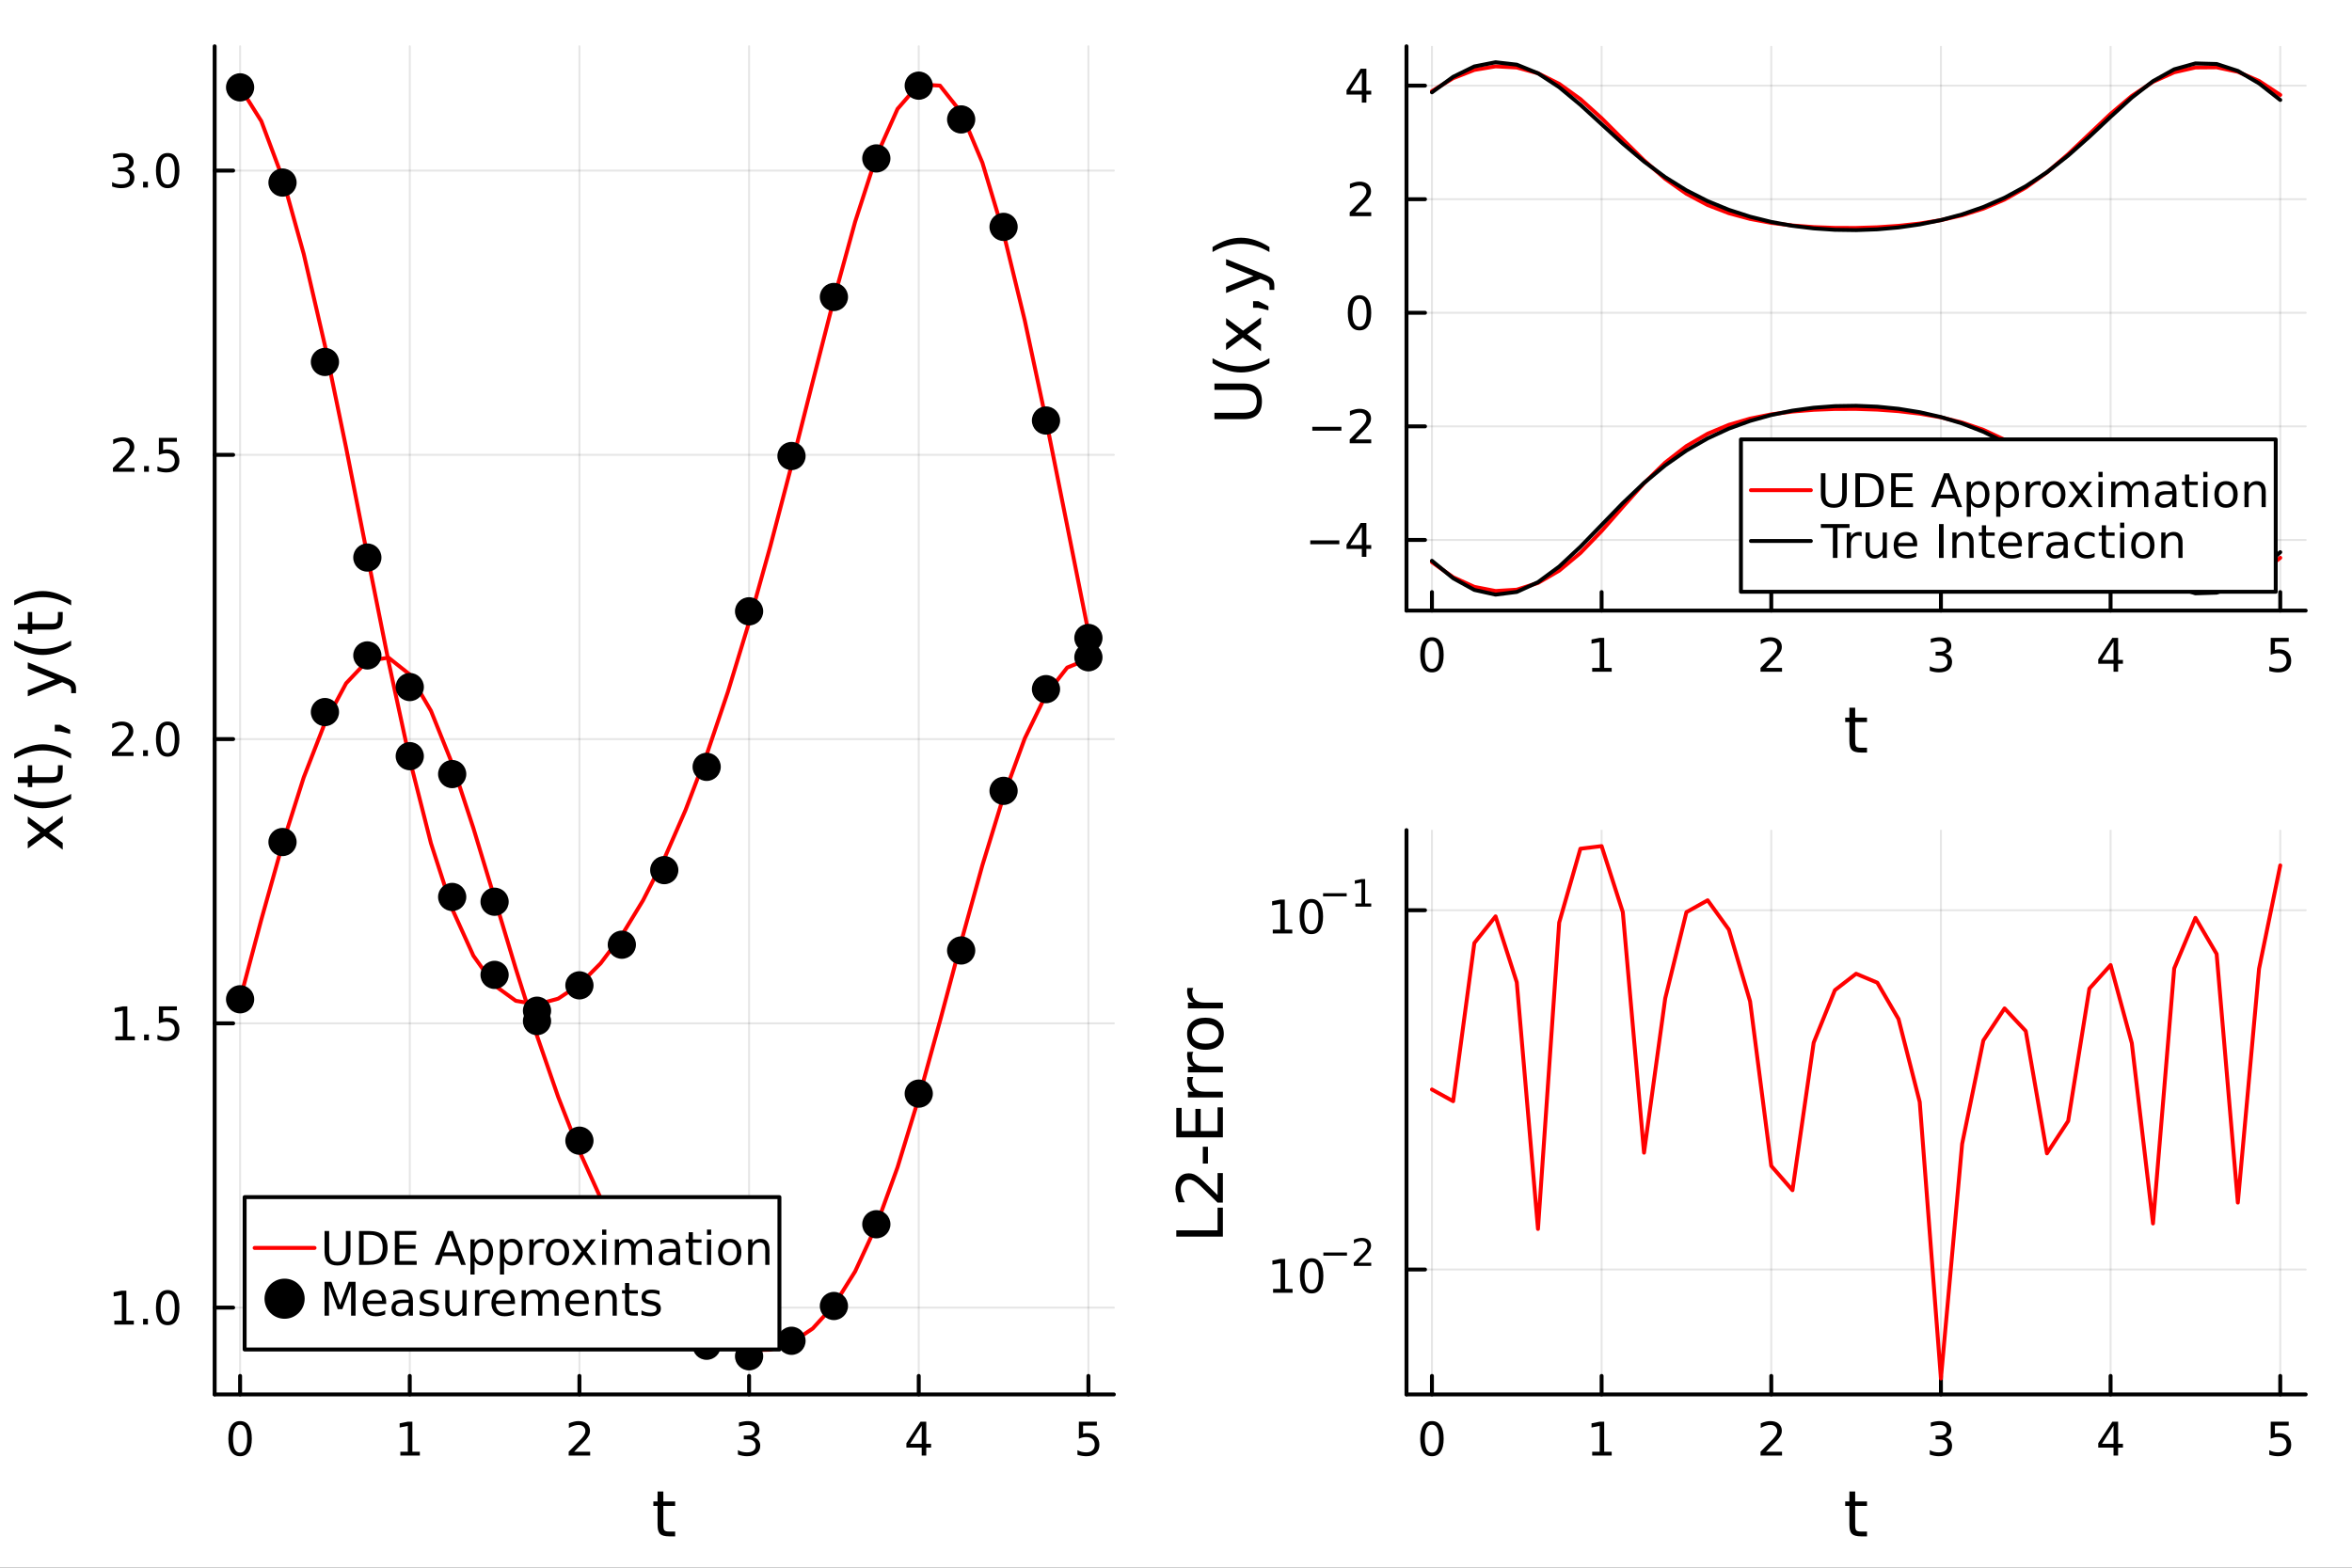<?xml version="1.0" encoding="utf-8"?>
<svg xmlns="http://www.w3.org/2000/svg" xmlns:xlink="http://www.w3.org/1999/xlink" width="600" height="400" viewBox="0 0 2400 1600">
<rect x="0" y="0" width="2400" height="1600" fill="#333333" stroke="none"/>
<defs>
  <clipPath id="clip520">
    <rect x="0" y="0" width="2400" height="1600"/>
  </clipPath>
</defs>
<path clip-path="url(#clip520)" d="M0 1600 L2400 1600 L2400 0 L0 0  Z" fill="#ffffff" fill-rule="evenodd" fill-opacity="1"/>
<defs>
  <clipPath id="clip521">
    <rect x="480" y="0" width="1681" height="1600"/>
  </clipPath>
</defs>
<path clip-path="url(#clip520)" d="M219.033 1423.18 L1136.59 1423.18 L1136.59 47.244 L219.033 47.244  Z" fill="#ffffff" fill-rule="evenodd" fill-opacity="1"/>
<defs>
  <clipPath id="clip522">
    <rect x="219" y="47" width="919" height="1377"/>
  </clipPath>
</defs>
<polyline clip-path="url(#clip522)" style="stroke:#000000; stroke-linecap:round; stroke-linejoin:round; stroke-width:2; stroke-opacity:0.1; fill:none" points="245.001,1423.18 245.001,47.244 "/>
<polyline clip-path="url(#clip522)" style="stroke:#000000; stroke-linecap:round; stroke-linejoin:round; stroke-width:2; stroke-opacity:0.1; fill:none" points="418.125,1423.18 418.125,47.244 "/>
<polyline clip-path="url(#clip522)" style="stroke:#000000; stroke-linecap:round; stroke-linejoin:round; stroke-width:2; stroke-opacity:0.1; fill:none" points="591.248,1423.18 591.248,47.244 "/>
<polyline clip-path="url(#clip522)" style="stroke:#000000; stroke-linecap:round; stroke-linejoin:round; stroke-width:2; stroke-opacity:0.1; fill:none" points="764.371,1423.18 764.371,47.244 "/>
<polyline clip-path="url(#clip522)" style="stroke:#000000; stroke-linecap:round; stroke-linejoin:round; stroke-width:2; stroke-opacity:0.1; fill:none" points="937.495,1423.18 937.495,47.244 "/>
<polyline clip-path="url(#clip522)" style="stroke:#000000; stroke-linecap:round; stroke-linejoin:round; stroke-width:2; stroke-opacity:0.1; fill:none" points="1110.62,1423.18 1110.62,47.244 "/>
<polyline clip-path="url(#clip522)" style="stroke:#000000; stroke-linecap:round; stroke-linejoin:round; stroke-width:2; stroke-opacity:0.1; fill:none" points="219.033,1334.56 1136.59,1334.56 "/>
<polyline clip-path="url(#clip522)" style="stroke:#000000; stroke-linecap:round; stroke-linejoin:round; stroke-width:2; stroke-opacity:0.1; fill:none" points="219.033,1044.44 1136.59,1044.44 "/>
<polyline clip-path="url(#clip522)" style="stroke:#000000; stroke-linecap:round; stroke-linejoin:round; stroke-width:2; stroke-opacity:0.1; fill:none" points="219.033,754.328 1136.59,754.328 "/>
<polyline clip-path="url(#clip522)" style="stroke:#000000; stroke-linecap:round; stroke-linejoin:round; stroke-width:2; stroke-opacity:0.1; fill:none" points="219.033,464.213 1136.59,464.213 "/>
<polyline clip-path="url(#clip522)" style="stroke:#000000; stroke-linecap:round; stroke-linejoin:round; stroke-width:2; stroke-opacity:0.1; fill:none" points="219.033,174.099 1136.59,174.099 "/>
<polyline clip-path="url(#clip520)" style="stroke:#000000; stroke-linecap:round; stroke-linejoin:round; stroke-width:4; stroke-opacity:1; fill:none" points="219.033,1423.18 1136.59,1423.18 "/>
<polyline clip-path="url(#clip520)" style="stroke:#000000; stroke-linecap:round; stroke-linejoin:round; stroke-width:4; stroke-opacity:1; fill:none" points="245.001,1423.18 245.001,1404.28 "/>
<polyline clip-path="url(#clip520)" style="stroke:#000000; stroke-linecap:round; stroke-linejoin:round; stroke-width:4; stroke-opacity:1; fill:none" points="418.125,1423.18 418.125,1404.28 "/>
<polyline clip-path="url(#clip520)" style="stroke:#000000; stroke-linecap:round; stroke-linejoin:round; stroke-width:4; stroke-opacity:1; fill:none" points="591.248,1423.18 591.248,1404.28 "/>
<polyline clip-path="url(#clip520)" style="stroke:#000000; stroke-linecap:round; stroke-linejoin:round; stroke-width:4; stroke-opacity:1; fill:none" points="764.371,1423.18 764.371,1404.28 "/>
<polyline clip-path="url(#clip520)" style="stroke:#000000; stroke-linecap:round; stroke-linejoin:round; stroke-width:4; stroke-opacity:1; fill:none" points="937.495,1423.18 937.495,1404.28 "/>
<polyline clip-path="url(#clip520)" style="stroke:#000000; stroke-linecap:round; stroke-linejoin:round; stroke-width:4; stroke-opacity:1; fill:none" points="1110.62,1423.18 1110.62,1404.28 "/>
<path clip-path="url(#clip520)" d="M245.001 1454.1 Q241.39 1454.1 239.562 1457.66 Q237.756 1461.2 237.756 1468.33 Q237.756 1475.44 239.562 1479.01 Q241.39 1482.55 245.001 1482.55 Q248.636 1482.55 250.441 1479.01 Q252.27 1475.44 252.27 1468.33 Q252.27 1461.2 250.441 1457.66 Q248.636 1454.1 245.001 1454.1 M245.001 1450.39 Q250.812 1450.39 253.867 1455 Q256.946 1459.58 256.946 1468.33 Q256.946 1477.06 253.867 1481.67 Q250.812 1486.25 245.001 1486.25 Q239.191 1486.25 236.113 1481.67 Q233.057 1477.06 233.057 1468.33 Q233.057 1459.58 236.113 1455 Q239.191 1450.39 245.001 1450.39 Z" fill="#000000" fill-rule="nonzero" fill-opacity="1" /><path clip-path="url(#clip520)" d="M408.507 1481.64 L416.146 1481.64 L416.146 1455.28 L407.835 1456.95 L407.835 1452.69 L416.099 1451.02 L420.775 1451.02 L420.775 1481.64 L428.414 1481.64 L428.414 1485.58 L408.507 1485.58 L408.507 1481.64 Z" fill="#000000" fill-rule="nonzero" fill-opacity="1" /><path clip-path="url(#clip520)" d="M585.901 1481.64 L602.22 1481.64 L602.22 1485.58 L580.276 1485.58 L580.276 1481.64 Q582.938 1478.89 587.521 1474.26 Q592.128 1469.61 593.308 1468.27 Q595.554 1465.74 596.433 1464.01 Q597.336 1462.25 597.336 1460.56 Q597.336 1457.8 595.391 1456.07 Q593.47 1454.33 590.368 1454.33 Q588.169 1454.33 585.716 1455.09 Q583.285 1455.86 580.507 1457.41 L580.507 1452.69 Q583.331 1451.55 585.785 1450.97 Q588.239 1450.39 590.276 1450.39 Q595.646 1450.39 598.841 1453.08 Q602.035 1455.77 602.035 1460.26 Q602.035 1462.39 601.225 1464.31 Q600.438 1466.2 598.331 1468.8 Q597.753 1469.47 594.651 1472.69 Q591.549 1475.88 585.901 1481.64 Z" fill="#000000" fill-rule="nonzero" fill-opacity="1" /><path clip-path="url(#clip520)" d="M768.619 1466.95 Q771.975 1467.66 773.85 1469.93 Q775.749 1472.2 775.749 1475.53 Q775.749 1480.65 772.23 1483.45 Q768.712 1486.25 762.23 1486.25 Q760.054 1486.25 757.739 1485.81 Q755.448 1485.39 752.994 1484.54 L752.994 1480.02 Q754.938 1481.16 757.253 1481.74 Q759.568 1482.32 762.091 1482.32 Q766.489 1482.32 768.781 1480.58 Q771.096 1478.84 771.096 1475.53 Q771.096 1472.48 768.943 1470.77 Q766.813 1469.03 762.994 1469.03 L758.966 1469.03 L758.966 1465.19 L763.179 1465.19 Q766.628 1465.19 768.457 1463.82 Q770.286 1462.43 770.286 1459.84 Q770.286 1457.18 768.387 1455.77 Q766.512 1454.33 762.994 1454.33 Q761.073 1454.33 758.874 1454.75 Q756.675 1455.16 754.036 1456.04 L754.036 1451.88 Q756.698 1451.14 759.012 1450.77 Q761.35 1450.39 763.411 1450.39 Q768.735 1450.39 771.836 1452.83 Q774.938 1455.23 774.938 1459.35 Q774.938 1462.22 773.295 1464.21 Q771.651 1466.18 768.619 1466.95 Z" fill="#000000" fill-rule="nonzero" fill-opacity="1" /><path clip-path="url(#clip520)" d="M940.504 1455.09 L928.698 1473.54 L940.504 1473.54 L940.504 1455.09 M939.277 1451.02 L945.157 1451.02 L945.157 1473.54 L950.087 1473.54 L950.087 1477.43 L945.157 1477.43 L945.157 1485.58 L940.504 1485.58 L940.504 1477.43 L924.902 1477.43 L924.902 1472.92 L939.277 1451.02 Z" fill="#000000" fill-rule="nonzero" fill-opacity="1" /><path clip-path="url(#clip520)" d="M1100.9 1451.02 L1119.25 1451.02 L1119.25 1454.96 L1105.18 1454.96 L1105.18 1463.43 Q1106.2 1463.08 1107.22 1462.92 Q1108.23 1462.73 1109.25 1462.73 Q1115.04 1462.73 1118.42 1465.9 Q1121.8 1469.08 1121.8 1474.49 Q1121.8 1480.07 1118.33 1483.17 Q1114.85 1486.25 1108.53 1486.25 Q1106.36 1486.25 1104.09 1485.88 Q1101.84 1485.51 1099.44 1484.77 L1099.44 1480.07 Q1101.52 1481.2 1103.74 1481.76 Q1105.97 1482.32 1108.44 1482.32 Q1112.45 1482.32 1114.78 1480.21 Q1117.12 1478.1 1117.12 1474.49 Q1117.12 1470.88 1114.78 1468.77 Q1112.45 1466.67 1108.44 1466.67 Q1106.57 1466.67 1104.69 1467.08 Q1102.84 1467.5 1100.9 1468.38 L1100.9 1451.02 Z" fill="#000000" fill-rule="nonzero" fill-opacity="1" /><path clip-path="url(#clip520)" d="M676.871 1522.27 L676.871 1532.4 L688.934 1532.4 L688.934 1536.95 L676.871 1536.95 L676.871 1556.3 Q676.871 1560.66 678.048 1561.9 Q679.258 1563.14 682.918 1563.14 L688.934 1563.14 L688.934 1568.04 L682.918 1568.04 Q676.139 1568.04 673.561 1565.53 Q670.982 1562.98 670.982 1556.3 L670.982 1536.95 L666.686 1536.95 L666.686 1532.4 L670.982 1532.4 L670.982 1522.27 L676.871 1522.27 Z" fill="#000000" fill-rule="nonzero" fill-opacity="1" /><polyline clip-path="url(#clip520)" style="stroke:#000000; stroke-linecap:round; stroke-linejoin:round; stroke-width:4; stroke-opacity:1; fill:none" points="219.033,1423.18 219.033,47.244 "/>
<polyline clip-path="url(#clip520)" style="stroke:#000000; stroke-linecap:round; stroke-linejoin:round; stroke-width:4; stroke-opacity:1; fill:none" points="219.033,1334.56 237.931,1334.56 "/>
<polyline clip-path="url(#clip520)" style="stroke:#000000; stroke-linecap:round; stroke-linejoin:round; stroke-width:4; stroke-opacity:1; fill:none" points="219.033,1044.44 237.931,1044.44 "/>
<polyline clip-path="url(#clip520)" style="stroke:#000000; stroke-linecap:round; stroke-linejoin:round; stroke-width:4; stroke-opacity:1; fill:none" points="219.033,754.328 237.931,754.328 "/>
<polyline clip-path="url(#clip520)" style="stroke:#000000; stroke-linecap:round; stroke-linejoin:round; stroke-width:4; stroke-opacity:1; fill:none" points="219.033,464.213 237.931,464.213 "/>
<polyline clip-path="url(#clip520)" style="stroke:#000000; stroke-linecap:round; stroke-linejoin:round; stroke-width:4; stroke-opacity:1; fill:none" points="219.033,174.099 237.931,174.099 "/>
<path clip-path="url(#clip520)" d="M116.668 1347.9 L124.306 1347.9 L124.306 1321.54 L115.996 1323.2 L115.996 1318.94 L124.26 1317.28 L128.936 1317.28 L128.936 1347.9 L136.575 1347.9 L136.575 1351.84 L116.668 1351.84 L116.668 1347.9 Z" fill="#000000" fill-rule="nonzero" fill-opacity="1" /><path clip-path="url(#clip520)" d="M146.019 1345.96 L150.903 1345.96 L150.903 1351.84 L146.019 1351.84 L146.019 1345.96 Z" fill="#000000" fill-rule="nonzero" fill-opacity="1" /><path clip-path="url(#clip520)" d="M171.089 1320.35 Q167.477 1320.35 165.649 1323.92 Q163.843 1327.46 163.843 1334.59 Q163.843 1341.7 165.649 1345.26 Q167.477 1348.8 171.089 1348.8 Q174.723 1348.8 176.528 1345.26 Q178.357 1341.7 178.357 1334.59 Q178.357 1327.46 176.528 1323.92 Q174.723 1320.35 171.089 1320.35 M171.089 1316.65 Q176.899 1316.65 179.954 1321.26 Q183.033 1325.84 183.033 1334.59 Q183.033 1343.32 179.954 1347.92 Q176.899 1352.51 171.089 1352.51 Q165.278 1352.51 162.2 1347.92 Q159.144 1343.32 159.144 1334.59 Q159.144 1325.84 162.2 1321.26 Q165.278 1316.65 171.089 1316.65 Z" fill="#000000" fill-rule="nonzero" fill-opacity="1" /><path clip-path="url(#clip520)" d="M117.663 1057.79 L125.302 1057.79 L125.302 1031.42 L116.992 1033.09 L116.992 1028.83 L125.255 1027.16 L129.931 1027.16 L129.931 1057.79 L137.57 1057.79 L137.57 1061.72 L117.663 1061.72 L117.663 1057.79 Z" fill="#000000" fill-rule="nonzero" fill-opacity="1" /><path clip-path="url(#clip520)" d="M147.015 1055.84 L151.899 1055.84 L151.899 1061.72 L147.015 1061.72 L147.015 1055.84 Z" fill="#000000" fill-rule="nonzero" fill-opacity="1" /><path clip-path="url(#clip520)" d="M162.13 1027.16 L180.487 1027.16 L180.487 1031.1 L166.413 1031.1 L166.413 1039.57 Q167.431 1039.22 168.45 1039.06 Q169.468 1038.87 170.487 1038.87 Q176.274 1038.87 179.653 1042.05 Q183.033 1045.22 183.033 1050.63 Q183.033 1056.21 179.561 1059.31 Q176.089 1062.39 169.769 1062.39 Q167.593 1062.39 165.325 1062.02 Q163.079 1061.65 160.672 1060.91 L160.672 1056.21 Q162.755 1057.35 164.977 1057.9 Q167.2 1058.46 169.677 1058.46 Q173.681 1058.46 176.019 1056.35 Q178.357 1054.24 178.357 1050.63 Q178.357 1047.02 176.019 1044.92 Q173.681 1042.81 169.677 1042.81 Q167.802 1042.81 165.927 1043.23 Q164.075 1043.64 162.13 1044.52 L162.13 1027.16 Z" fill="#000000" fill-rule="nonzero" fill-opacity="1" /><path clip-path="url(#clip520)" d="M119.885 767.672 L136.204 767.672 L136.204 771.608 L114.26 771.608 L114.26 767.672 Q116.922 764.918 121.505 760.288 Q126.112 755.635 127.292 754.293 Q129.538 751.77 130.417 750.034 Q131.32 748.274 131.32 746.585 Q131.32 743.83 129.376 742.094 Q127.455 740.358 124.353 740.358 Q122.154 740.358 119.7 741.122 Q117.269 741.885 114.492 743.436 L114.492 738.714 Q117.316 737.58 119.769 737.001 Q122.223 736.423 124.26 736.423 Q129.63 736.423 132.825 739.108 Q136.019 741.793 136.019 746.284 Q136.019 748.413 135.209 750.335 Q134.422 752.233 132.316 754.825 Q131.737 755.497 128.635 758.714 Q125.533 761.909 119.885 767.672 Z" fill="#000000" fill-rule="nonzero" fill-opacity="1" /><path clip-path="url(#clip520)" d="M146.019 765.728 L150.903 765.728 L150.903 771.608 L146.019 771.608 L146.019 765.728 Z" fill="#000000" fill-rule="nonzero" fill-opacity="1" /><path clip-path="url(#clip520)" d="M171.089 740.126 Q167.477 740.126 165.649 743.691 Q163.843 747.233 163.843 754.362 Q163.843 761.469 165.649 765.034 Q167.477 768.575 171.089 768.575 Q174.723 768.575 176.528 765.034 Q178.357 761.469 178.357 754.362 Q178.357 747.233 176.528 743.691 Q174.723 740.126 171.089 740.126 M171.089 736.423 Q176.899 736.423 179.954 741.029 Q183.033 745.612 183.033 754.362 Q183.033 763.089 179.954 767.696 Q176.899 772.279 171.089 772.279 Q165.278 772.279 162.2 767.696 Q159.144 763.089 159.144 754.362 Q159.144 745.612 162.2 741.029 Q165.278 736.423 171.089 736.423 Z" fill="#000000" fill-rule="nonzero" fill-opacity="1" /><path clip-path="url(#clip520)" d="M120.88 477.558 L137.2 477.558 L137.2 481.493 L115.256 481.493 L115.256 477.558 Q117.918 474.804 122.501 470.174 Q127.107 465.521 128.288 464.179 Q130.533 461.655 131.413 459.919 Q132.316 458.16 132.316 456.47 Q132.316 453.716 130.371 451.98 Q128.45 450.243 125.348 450.243 Q123.149 450.243 120.695 451.007 Q118.265 451.771 115.487 453.322 L115.487 448.6 Q118.311 447.466 120.765 446.887 Q123.218 446.308 125.255 446.308 Q130.626 446.308 133.82 448.993 Q137.015 451.679 137.015 456.169 Q137.015 458.299 136.204 460.22 Q135.417 462.118 133.311 464.711 Q132.732 465.382 129.63 468.6 Q126.529 471.794 120.88 477.558 Z" fill="#000000" fill-rule="nonzero" fill-opacity="1" /><path clip-path="url(#clip520)" d="M147.015 475.614 L151.899 475.614 L151.899 481.493 L147.015 481.493 L147.015 475.614 Z" fill="#000000" fill-rule="nonzero" fill-opacity="1" /><path clip-path="url(#clip520)" d="M162.13 446.933 L180.487 446.933 L180.487 450.868 L166.413 450.868 L166.413 459.341 Q167.431 458.993 168.45 458.831 Q169.468 458.646 170.487 458.646 Q176.274 458.646 179.653 461.817 Q183.033 464.989 183.033 470.405 Q183.033 475.984 179.561 479.086 Q176.089 482.165 169.769 482.165 Q167.593 482.165 165.325 481.794 Q163.079 481.424 160.672 480.683 L160.672 475.984 Q162.755 477.118 164.977 477.674 Q167.2 478.229 169.677 478.229 Q173.681 478.229 176.019 476.123 Q178.357 474.016 178.357 470.405 Q178.357 466.794 176.019 464.688 Q173.681 462.581 169.677 462.581 Q167.802 462.581 165.927 462.998 Q164.075 463.415 162.13 464.294 L162.13 446.933 Z" fill="#000000" fill-rule="nonzero" fill-opacity="1" /><path clip-path="url(#clip520)" d="M130.024 172.745 Q133.38 173.463 135.255 175.731 Q137.154 178 137.154 181.333 Q137.154 186.449 133.635 189.249 Q130.117 192.05 123.635 192.05 Q121.459 192.05 119.144 191.611 Q116.853 191.194 114.399 190.337 L114.399 185.824 Q116.343 186.958 118.658 187.537 Q120.973 188.115 123.496 188.115 Q127.894 188.115 130.186 186.379 Q132.501 184.643 132.501 181.333 Q132.501 178.277 130.348 176.564 Q128.218 174.828 124.399 174.828 L120.371 174.828 L120.371 170.986 L124.584 170.986 Q128.033 170.986 129.862 169.62 Q131.691 168.231 131.691 165.638 Q131.691 162.976 129.792 161.564 Q127.917 160.129 124.399 160.129 Q122.478 160.129 120.279 160.546 Q118.08 160.963 115.441 161.842 L115.441 157.676 Q118.103 156.935 120.418 156.564 Q122.755 156.194 124.816 156.194 Q130.14 156.194 133.242 158.625 Q136.343 161.032 136.343 165.152 Q136.343 168.023 134.7 170.013 Q133.056 171.981 130.024 172.745 Z" fill="#000000" fill-rule="nonzero" fill-opacity="1" /><path clip-path="url(#clip520)" d="M146.019 185.499 L150.903 185.499 L150.903 191.379 L146.019 191.379 L146.019 185.499 Z" fill="#000000" fill-rule="nonzero" fill-opacity="1" /><path clip-path="url(#clip520)" d="M171.089 159.898 Q167.477 159.898 165.649 163.463 Q163.843 167.004 163.843 174.134 Q163.843 181.24 165.649 184.805 Q167.477 188.347 171.089 188.347 Q174.723 188.347 176.528 184.805 Q178.357 181.24 178.357 174.134 Q178.357 167.004 176.528 163.463 Q174.723 159.898 171.089 159.898 M171.089 156.194 Q176.899 156.194 179.954 160.801 Q183.033 165.384 183.033 174.134 Q183.033 182.861 179.954 187.467 Q176.899 192.05 171.089 192.05 Q165.278 192.05 162.2 187.467 Q159.144 182.861 159.144 174.134 Q159.144 165.384 162.2 160.801 Q165.278 156.194 171.089 156.194 Z" fill="#000000" fill-rule="nonzero" fill-opacity="1" /><path clip-path="url(#clip520)" d="M28.356 833.292 L45.703 846.182 L64.004 832.623 L64.004 839.53 L50 849.906 L64.004 860.282 L64.004 867.189 L45.353 853.344 L28.356 866.011 L28.356 859.105 L41.056 849.651 L28.356 840.198 L28.356 833.292 Z" fill="#000000" fill-rule="nonzero" fill-opacity="1" /><path clip-path="url(#clip520)" d="M14.543 810.28 Q21.863 814.545 29.025 816.613 Q36.186 818.682 43.538 818.682 Q50.891 818.682 58.116 816.613 Q65.309 814.513 72.598 810.28 L72.598 815.372 Q65.118 820.146 57.893 822.534 Q50.668 824.889 43.538 824.889 Q36.441 824.889 29.247 822.534 Q22.054 820.178 14.543 815.372 L14.543 810.28 Z" fill="#000000" fill-rule="nonzero" fill-opacity="1" /><path clip-path="url(#clip520)" d="M18.235 793.124 L28.356 793.124 L28.356 781.061 L32.908 781.061 L32.908 793.124 L52.259 793.124 Q56.62 793.124 57.861 791.946 Q59.103 790.737 59.103 787.077 L59.103 781.061 L64.004 781.061 L64.004 787.077 Q64.004 793.856 61.49 796.434 Q58.943 799.012 52.259 799.012 L32.908 799.012 L32.908 803.309 L28.356 803.309 L28.356 799.012 L18.235 799.012 L18.235 793.124 Z" fill="#000000" fill-rule="nonzero" fill-opacity="1" /><path clip-path="url(#clip520)" d="M14.543 774.281 L14.543 769.189 Q22.054 764.415 29.247 762.059 Q36.441 759.672 43.538 759.672 Q50.668 759.672 57.893 762.059 Q65.118 764.415 72.598 769.189 L72.598 774.281 Q65.309 770.048 58.116 767.979 Q50.891 765.879 43.538 765.879 Q36.186 765.879 29.025 767.979 Q21.863 770.048 14.543 774.281 Z" fill="#000000" fill-rule="nonzero" fill-opacity="1" /><path clip-path="url(#clip520)" d="M55.92 746.432 L55.92 739.716 L61.394 739.716 L71.579 744.936 L71.579 749.041 L61.394 746.432 L55.92 746.432 Z" fill="#000000" fill-rule="nonzero" fill-opacity="1" /><path clip-path="url(#clip520)" d="M67.314 691.655 Q73.68 694.137 75.622 696.493 Q77.563 698.848 77.563 702.795 L77.563 707.473 L72.662 707.473 L72.662 704.036 Q72.662 701.617 71.516 700.28 Q70.37 698.943 66.105 697.32 L63.431 696.27 L28.356 710.688 L28.356 704.482 L56.238 693.342 L28.356 682.202 L28.356 675.995 L67.314 691.655 Z" fill="#000000" fill-rule="nonzero" fill-opacity="1" /><path clip-path="url(#clip520)" d="M14.543 653.842 Q21.863 658.107 29.025 660.176 Q36.186 662.245 43.538 662.245 Q50.891 662.245 58.116 660.176 Q65.309 658.076 72.598 653.842 L72.598 658.935 Q65.118 663.709 57.893 666.096 Q50.668 668.452 43.538 668.452 Q36.441 668.452 29.247 666.096 Q22.054 663.741 14.543 658.935 L14.543 653.842 Z" fill="#000000" fill-rule="nonzero" fill-opacity="1" /><path clip-path="url(#clip520)" d="M18.235 636.687 L28.356 636.687 L28.356 624.624 L32.908 624.624 L32.908 636.687 L52.259 636.687 Q56.62 636.687 57.861 635.509 Q59.103 634.3 59.103 630.639 L59.103 624.624 L64.004 624.624 L64.004 630.639 Q64.004 637.419 61.49 639.997 Q58.943 642.575 52.259 642.575 L32.908 642.575 L32.908 646.872 L28.356 646.872 L28.356 642.575 L18.235 642.575 L18.235 636.687 Z" fill="#000000" fill-rule="nonzero" fill-opacity="1" /><path clip-path="url(#clip520)" d="M14.543 617.844 L14.543 612.752 Q22.054 607.977 29.247 605.622 Q36.441 603.235 43.538 603.235 Q50.668 603.235 57.893 605.622 Q65.118 607.977 72.598 612.752 L72.598 617.844 Q65.309 613.611 58.116 611.542 Q50.891 609.442 43.538 609.442 Q36.186 609.442 29.025 611.542 Q21.863 613.611 14.543 617.844 Z" fill="#000000" fill-rule="nonzero" fill-opacity="1" /><polyline clip-path="url(#clip522)" style="stroke:#ff0000; stroke-linecap:round; stroke-linejoin:round; stroke-width:4; stroke-opacity:1; fill:none" points="245.001,89.158 266.642,123.649 288.282,181.486 309.923,259.173 331.563,352.625 353.203,457.084 374.844,566.858 396.484,675.286 418.125,775.294 439.765,860.686 461.406,927.646 483.046,975.437 504.686,1005.77 526.327,1021.44 547.967,1025.2 569.608,1019.21 591.248,1004.91 612.888,983.181 634.529,954.471 656.169,918.912 677.81,876.447 699.45,826.925 721.09,770.189 742.731,706.192 764.371,635.135 786.012,557.655 807.652,475.075 829.292,389.704 850.933,305.134 872.573,226.382 894.214,159.603 915.854,111.158 937.495,86.186 959.135,87.374 980.775,114.686 1002.42,166.03 1024.06,238.141 1045.7,327.105 1067.34,428.383 1088.98,536.573 1110.62,645.291 "/>
<polyline clip-path="url(#clip522)" style="stroke:#ff0000; stroke-linecap:round; stroke-linejoin:round; stroke-width:4; stroke-opacity:1; fill:none" points="245.001,1019.88 266.642,938.579 288.282,861.583 309.923,793.449 331.563,737.761 353.203,697.343 374.844,674.538 396.484,671.23 418.125,688.433 439.765,725.492 461.406,779.429 483.046,845.162 504.686,916.721 526.327,988.706 547.967,1057.14 569.608,1119.62 591.248,1174.96 612.888,1222.85 634.529,1263.48 656.169,1297.25 677.81,1324.68 699.45,1346.23 721.09,1362.23 742.731,1372.87 764.371,1378.08 786.012,1377.53 807.652,1370.5 829.292,1355.89 850.933,1332.19 872.573,1297.67 894.214,1250.88 915.854,1191.38 937.495,1120.64 959.135,1042.25 980.775,961.285 1002.42,883.148 1024.06,812.636 1045.7,753.584 1067.34,708.994 1088.98,681.322 1110.62,672.586 "/>
<circle clip-path="url(#clip522)" cx="245.001" cy="89.158" r="14.4" fill="#000000" fill-rule="evenodd" fill-opacity="1" stroke="none"/>
<circle clip-path="url(#clip522)" cx="288.282" cy="186.313" r="14.4" fill="#000000" fill-rule="evenodd" fill-opacity="1" stroke="none"/>
<circle clip-path="url(#clip522)" cx="331.563" cy="369.4" r="14.4" fill="#000000" fill-rule="evenodd" fill-opacity="1" stroke="none"/>
<circle clip-path="url(#clip522)" cx="374.844" cy="569.041" r="14.4" fill="#000000" fill-rule="evenodd" fill-opacity="1" stroke="none"/>
<circle clip-path="url(#clip522)" cx="418.125" cy="771.755" r="14.4" fill="#000000" fill-rule="evenodd" fill-opacity="1" stroke="none"/>
<circle clip-path="url(#clip522)" cx="461.406" cy="915.438" r="14.4" fill="#000000" fill-rule="evenodd" fill-opacity="1" stroke="none"/>
<circle clip-path="url(#clip522)" cx="504.686" cy="994.98" r="14.4" fill="#000000" fill-rule="evenodd" fill-opacity="1" stroke="none"/>
<circle clip-path="url(#clip522)" cx="547.967" cy="1031.55" r="14.4" fill="#000000" fill-rule="evenodd" fill-opacity="1" stroke="none"/>
<circle clip-path="url(#clip522)" cx="591.248" cy="1005.66" r="14.4" fill="#000000" fill-rule="evenodd" fill-opacity="1" stroke="none"/>
<circle clip-path="url(#clip522)" cx="634.529" cy="964.172" r="14.4" fill="#000000" fill-rule="evenodd" fill-opacity="1" stroke="none"/>
<circle clip-path="url(#clip522)" cx="677.81" cy="888.057" r="14.4" fill="#000000" fill-rule="evenodd" fill-opacity="1" stroke="none"/>
<circle clip-path="url(#clip522)" cx="721.09" cy="782.664" r="14.4" fill="#000000" fill-rule="evenodd" fill-opacity="1" stroke="none"/>
<circle clip-path="url(#clip522)" cx="764.371" cy="623.922" r="14.4" fill="#000000" fill-rule="evenodd" fill-opacity="1" stroke="none"/>
<circle clip-path="url(#clip522)" cx="807.652" cy="465.425" r="14.4" fill="#000000" fill-rule="evenodd" fill-opacity="1" stroke="none"/>
<circle clip-path="url(#clip522)" cx="850.933" cy="303.094" r="14.4" fill="#000000" fill-rule="evenodd" fill-opacity="1" stroke="none"/>
<circle clip-path="url(#clip522)" cx="894.214" cy="161.687" r="14.4" fill="#000000" fill-rule="evenodd" fill-opacity="1" stroke="none"/>
<circle clip-path="url(#clip522)" cx="937.495" cy="87.419" r="14.4" fill="#000000" fill-rule="evenodd" fill-opacity="1" stroke="none"/>
<circle clip-path="url(#clip522)" cx="980.775" cy="121.885" r="14.4" fill="#000000" fill-rule="evenodd" fill-opacity="1" stroke="none"/>
<circle clip-path="url(#clip522)" cx="1024.06" cy="231.563" r="14.4" fill="#000000" fill-rule="evenodd" fill-opacity="1" stroke="none"/>
<circle clip-path="url(#clip522)" cx="1067.34" cy="429.184" r="14.4" fill="#000000" fill-rule="evenodd" fill-opacity="1" stroke="none"/>
<circle clip-path="url(#clip522)" cx="1110.62" cy="651.127" r="14.4" fill="#000000" fill-rule="evenodd" fill-opacity="1" stroke="none"/>
<circle clip-path="url(#clip522)" cx="245.001" cy="1019.88" r="14.4" fill="#000000" fill-rule="evenodd" fill-opacity="1" stroke="none"/>
<circle clip-path="url(#clip522)" cx="288.282" cy="859.388" r="14.4" fill="#000000" fill-rule="evenodd" fill-opacity="1" stroke="none"/>
<circle clip-path="url(#clip522)" cx="331.563" cy="726.741" r="14.4" fill="#000000" fill-rule="evenodd" fill-opacity="1" stroke="none"/>
<circle clip-path="url(#clip522)" cx="374.844" cy="668.93" r="14.4" fill="#000000" fill-rule="evenodd" fill-opacity="1" stroke="none"/>
<circle clip-path="url(#clip522)" cx="418.125" cy="701.211" r="14.4" fill="#000000" fill-rule="evenodd" fill-opacity="1" stroke="none"/>
<circle clip-path="url(#clip522)" cx="461.406" cy="790.026" r="14.4" fill="#000000" fill-rule="evenodd" fill-opacity="1" stroke="none"/>
<circle clip-path="url(#clip522)" cx="504.686" cy="920.325" r="14.4" fill="#000000" fill-rule="evenodd" fill-opacity="1" stroke="none"/>
<circle clip-path="url(#clip522)" cx="547.967" cy="1042.13" r="14.4" fill="#000000" fill-rule="evenodd" fill-opacity="1" stroke="none"/>
<circle clip-path="url(#clip522)" cx="591.248" cy="1164.19" r="14.4" fill="#000000" fill-rule="evenodd" fill-opacity="1" stroke="none"/>
<circle clip-path="url(#clip522)" cx="634.529" cy="1249.81" r="14.4" fill="#000000" fill-rule="evenodd" fill-opacity="1" stroke="none"/>
<circle clip-path="url(#clip522)" cx="677.81" cy="1329.23" r="14.4" fill="#000000" fill-rule="evenodd" fill-opacity="1" stroke="none"/>
<circle clip-path="url(#clip522)" cx="721.09" cy="1373.49" r="14.4" fill="#000000" fill-rule="evenodd" fill-opacity="1" stroke="none"/>
<circle clip-path="url(#clip522)" cx="764.371" cy="1384.24" r="14.4" fill="#000000" fill-rule="evenodd" fill-opacity="1" stroke="none"/>
<circle clip-path="url(#clip522)" cx="807.652" cy="1368.42" r="14.4" fill="#000000" fill-rule="evenodd" fill-opacity="1" stroke="none"/>
<circle clip-path="url(#clip522)" cx="850.933" cy="1332.91" r="14.4" fill="#000000" fill-rule="evenodd" fill-opacity="1" stroke="none"/>
<circle clip-path="url(#clip522)" cx="894.214" cy="1249.49" r="14.4" fill="#000000" fill-rule="evenodd" fill-opacity="1" stroke="none"/>
<circle clip-path="url(#clip522)" cx="937.495" cy="1116.17" r="14.4" fill="#000000" fill-rule="evenodd" fill-opacity="1" stroke="none"/>
<circle clip-path="url(#clip522)" cx="980.775" cy="970.056" r="14.4" fill="#000000" fill-rule="evenodd" fill-opacity="1" stroke="none"/>
<circle clip-path="url(#clip522)" cx="1024.06" cy="807.155" r="14.4" fill="#000000" fill-rule="evenodd" fill-opacity="1" stroke="none"/>
<circle clip-path="url(#clip522)" cx="1067.34" cy="703.342" r="14.4" fill="#000000" fill-rule="evenodd" fill-opacity="1" stroke="none"/>
<circle clip-path="url(#clip522)" cx="1110.62" cy="670.846" r="14.4" fill="#000000" fill-rule="evenodd" fill-opacity="1" stroke="none"/>
<path clip-path="url(#clip520)" d="M249.618 1377.32 L795.329 1377.32 L795.329 1221.8 L249.618 1221.8  Z" fill="#ffffff" fill-rule="evenodd" fill-opacity="1"/>
<polyline clip-path="url(#clip520)" style="stroke:#000000; stroke-linecap:round; stroke-linejoin:round; stroke-width:4; stroke-opacity:1; fill:none" points="249.618,1377.32 795.329,1377.32 795.329,1221.8 249.618,1221.8 249.618,1377.32 "/>
<polyline clip-path="url(#clip520)" style="stroke:#ff0000; stroke-linecap:round; stroke-linejoin:round; stroke-width:4; stroke-opacity:1; fill:none" points="259.813,1273.64 320.983,1273.64 "/>
<path clip-path="url(#clip520)" d="M331.178 1256.36 L335.877 1256.36 L335.877 1277.35 Q335.877 1282.91 337.891 1285.36 Q339.905 1287.79 344.419 1287.79 Q348.91 1287.79 350.924 1285.36 Q352.937 1282.91 352.937 1277.35 L352.937 1256.36 L357.637 1256.36 L357.637 1277.93 Q357.637 1284.69 354.28 1288.14 Q350.947 1291.59 344.419 1291.59 Q337.868 1291.59 334.512 1288.14 Q331.178 1284.69 331.178 1277.93 L331.178 1256.36 Z" fill="#000000" fill-rule="nonzero" fill-opacity="1" /><path clip-path="url(#clip520)" d="M371.086 1260.2 L371.086 1287.07 L376.734 1287.07 Q383.886 1287.07 387.197 1283.83 Q390.53 1280.59 390.53 1273.6 Q390.53 1266.66 387.197 1263.44 Q383.886 1260.2 376.734 1260.2 L371.086 1260.2 M366.41 1256.36 L376.016 1256.36 Q386.062 1256.36 390.761 1260.55 Q395.46 1264.71 395.46 1273.6 Q395.46 1282.54 390.738 1286.73 Q386.016 1290.92 376.016 1290.92 L366.41 1290.92 L366.41 1256.36 Z" fill="#000000" fill-rule="nonzero" fill-opacity="1" /><path clip-path="url(#clip520)" d="M402.914 1256.36 L424.766 1256.36 L424.766 1260.29 L407.59 1260.29 L407.59 1270.52 L424.048 1270.52 L424.048 1274.46 L407.59 1274.46 L407.59 1286.98 L425.182 1286.98 L425.182 1290.92 L402.914 1290.92 L402.914 1256.36 Z" fill="#000000" fill-rule="nonzero" fill-opacity="1" /><path clip-path="url(#clip520)" d="M459.488 1260.96 L453.145 1278.16 L465.854 1278.16 L459.488 1260.96 M456.849 1256.36 L462.15 1256.36 L475.321 1290.92 L470.46 1290.92 L467.312 1282.05 L451.733 1282.05 L448.585 1290.92 L443.655 1290.92 L456.849 1256.36 Z" fill="#000000" fill-rule="nonzero" fill-opacity="1" /><path clip-path="url(#clip520)" d="M484.303 1287.03 L484.303 1300.78 L480.02 1300.78 L480.02 1264.99 L484.303 1264.99 L484.303 1268.92 Q485.645 1266.61 487.682 1265.5 Q489.742 1264.36 492.59 1264.36 Q497.312 1264.36 500.252 1268.11 Q503.214 1271.86 503.214 1277.98 Q503.214 1284.09 500.252 1287.84 Q497.312 1291.59 492.59 1291.59 Q489.742 1291.59 487.682 1290.48 Q485.645 1289.34 484.303 1287.03 M498.793 1277.98 Q498.793 1273.28 496.849 1270.61 Q494.927 1267.93 491.548 1267.93 Q488.168 1267.93 486.224 1270.61 Q484.303 1273.28 484.303 1277.98 Q484.303 1282.67 486.224 1285.36 Q488.168 1288.02 491.548 1288.02 Q494.927 1288.02 496.849 1285.36 Q498.793 1282.67 498.793 1277.98 Z" fill="#000000" fill-rule="nonzero" fill-opacity="1" /><path clip-path="url(#clip520)" d="M514.395 1287.03 L514.395 1300.78 L510.113 1300.78 L510.113 1264.99 L514.395 1264.99 L514.395 1268.92 Q515.738 1266.61 517.775 1265.5 Q519.835 1264.36 522.682 1264.36 Q527.404 1264.36 530.344 1268.11 Q533.307 1271.86 533.307 1277.98 Q533.307 1284.09 530.344 1287.84 Q527.404 1291.59 522.682 1291.59 Q519.835 1291.59 517.775 1290.48 Q515.738 1289.34 514.395 1287.03 M528.886 1277.98 Q528.886 1273.28 526.941 1270.61 Q525.02 1267.93 521.64 1267.93 Q518.261 1267.93 516.316 1270.61 Q514.395 1273.28 514.395 1277.98 Q514.395 1282.67 516.316 1285.36 Q518.261 1288.02 521.64 1288.02 Q525.02 1288.02 526.941 1285.36 Q528.886 1282.67 528.886 1277.98 Z" fill="#000000" fill-rule="nonzero" fill-opacity="1" /><path clip-path="url(#clip520)" d="M555.39 1268.97 Q554.673 1268.55 553.816 1268.37 Q552.983 1268.16 551.964 1268.16 Q548.353 1268.16 546.409 1270.52 Q544.487 1272.86 544.487 1277.26 L544.487 1290.92 L540.205 1290.92 L540.205 1264.99 L544.487 1264.99 L544.487 1269.02 Q545.83 1266.66 547.983 1265.52 Q550.136 1264.36 553.214 1264.36 Q553.654 1264.36 554.186 1264.43 Q554.719 1264.48 555.367 1264.6 L555.39 1268.97 Z" fill="#000000" fill-rule="nonzero" fill-opacity="1" /><path clip-path="url(#clip520)" d="M568.862 1267.98 Q565.436 1267.98 563.446 1270.66 Q561.455 1273.32 561.455 1277.98 Q561.455 1282.63 563.422 1285.31 Q565.413 1287.98 568.862 1287.98 Q572.265 1287.98 574.256 1285.29 Q576.246 1282.61 576.246 1277.98 Q576.246 1273.37 574.256 1270.68 Q572.265 1267.98 568.862 1267.98 M568.862 1264.36 Q574.418 1264.36 577.589 1267.98 Q580.76 1271.59 580.76 1277.98 Q580.76 1284.34 577.589 1287.98 Q574.418 1291.59 568.862 1291.59 Q563.284 1291.59 560.112 1287.98 Q556.964 1284.34 556.964 1277.98 Q556.964 1271.59 560.112 1267.98 Q563.284 1264.36 568.862 1264.36 Z" fill="#000000" fill-rule="nonzero" fill-opacity="1" /><path clip-path="url(#clip520)" d="M607.913 1264.99 L598.538 1277.61 L608.399 1290.92 L603.376 1290.92 L595.83 1280.73 L588.283 1290.92 L583.26 1290.92 L593.33 1277.35 L584.117 1264.99 L589.14 1264.99 L596.015 1274.23 L602.89 1264.99 L607.913 1264.99 Z" fill="#000000" fill-rule="nonzero" fill-opacity="1" /><path clip-path="url(#clip520)" d="M614.418 1264.99 L618.677 1264.99 L618.677 1290.92 L614.418 1290.92 L614.418 1264.99 M614.418 1254.9 L618.677 1254.9 L618.677 1260.29 L614.418 1260.29 L614.418 1254.9 Z" fill="#000000" fill-rule="nonzero" fill-opacity="1" /><path clip-path="url(#clip520)" d="M647.774 1269.97 Q649.371 1267.1 651.593 1265.73 Q653.816 1264.36 656.825 1264.36 Q660.876 1264.36 663.075 1267.21 Q665.274 1270.04 665.274 1275.27 L665.274 1290.92 L660.991 1290.92 L660.991 1275.41 Q660.991 1271.68 659.672 1269.87 Q658.353 1268.07 655.644 1268.07 Q652.334 1268.07 650.413 1270.27 Q648.491 1272.47 648.491 1276.26 L648.491 1290.92 L644.209 1290.92 L644.209 1275.41 Q644.209 1271.66 642.89 1269.87 Q641.57 1268.07 638.816 1268.07 Q635.552 1268.07 633.63 1270.29 Q631.709 1272.49 631.709 1276.26 L631.709 1290.92 L627.427 1290.92 L627.427 1264.99 L631.709 1264.99 L631.709 1269.02 Q633.167 1266.63 635.204 1265.5 Q637.242 1264.36 640.042 1264.36 Q642.866 1264.36 644.834 1265.8 Q646.825 1267.23 647.774 1269.97 Z" fill="#000000" fill-rule="nonzero" fill-opacity="1" /><path clip-path="url(#clip520)" d="M685.551 1277.88 Q680.389 1277.88 678.399 1279.06 Q676.408 1280.24 676.408 1283.09 Q676.408 1285.36 677.889 1286.7 Q679.394 1288.02 681.964 1288.02 Q685.505 1288.02 687.635 1285.52 Q689.788 1283 689.788 1278.83 L689.788 1277.88 L685.551 1277.88 M694.047 1276.12 L694.047 1290.92 L689.788 1290.92 L689.788 1286.98 Q688.329 1289.34 686.153 1290.48 Q683.977 1291.59 680.829 1291.59 Q676.848 1291.59 674.487 1289.36 Q672.149 1287.12 672.149 1283.37 Q672.149 1278.99 675.065 1276.77 Q678.005 1274.55 683.815 1274.55 L689.788 1274.55 L689.788 1274.13 Q689.788 1271.19 687.843 1269.6 Q685.922 1267.98 682.426 1267.98 Q680.204 1267.98 678.098 1268.51 Q675.991 1269.04 674.047 1270.11 L674.047 1266.17 Q676.385 1265.27 678.584 1264.83 Q680.783 1264.36 682.866 1264.36 Q688.491 1264.36 691.269 1267.28 Q694.047 1270.2 694.047 1276.12 Z" fill="#000000" fill-rule="nonzero" fill-opacity="1" /><path clip-path="url(#clip520)" d="M707.033 1257.63 L707.033 1264.99 L715.806 1264.99 L715.806 1268.3 L707.033 1268.3 L707.033 1282.37 Q707.033 1285.54 707.889 1286.45 Q708.769 1287.35 711.431 1287.35 L715.806 1287.35 L715.806 1290.92 L711.431 1290.92 Q706.5 1290.92 704.625 1289.09 Q702.75 1287.23 702.75 1282.37 L702.75 1268.3 L699.625 1268.3 L699.625 1264.99 L702.75 1264.99 L702.75 1257.63 L707.033 1257.63 Z" fill="#000000" fill-rule="nonzero" fill-opacity="1" /><path clip-path="url(#clip520)" d="M721.408 1264.99 L725.667 1264.99 L725.667 1290.92 L721.408 1290.92 L721.408 1264.99 M721.408 1254.9 L725.667 1254.9 L725.667 1260.29 L721.408 1260.29 L721.408 1254.9 Z" fill="#000000" fill-rule="nonzero" fill-opacity="1" /><path clip-path="url(#clip520)" d="M744.625 1267.98 Q741.199 1267.98 739.209 1270.66 Q737.218 1273.32 737.218 1277.98 Q737.218 1282.63 739.185 1285.31 Q741.176 1287.98 744.625 1287.98 Q748.028 1287.98 750.019 1285.29 Q752.009 1282.61 752.009 1277.98 Q752.009 1273.37 750.019 1270.68 Q748.028 1267.98 744.625 1267.98 M744.625 1264.36 Q750.181 1264.36 753.352 1267.98 Q756.523 1271.59 756.523 1277.98 Q756.523 1284.34 753.352 1287.98 Q750.181 1291.59 744.625 1291.59 Q739.047 1291.59 735.875 1287.98 Q732.727 1284.34 732.727 1277.98 Q732.727 1271.59 735.875 1267.98 Q739.047 1264.36 744.625 1264.36 Z" fill="#000000" fill-rule="nonzero" fill-opacity="1" /><path clip-path="url(#clip520)" d="M785.134 1275.27 L785.134 1290.92 L780.875 1290.92 L780.875 1275.41 Q780.875 1271.73 779.44 1269.9 Q778.005 1268.07 775.134 1268.07 Q771.685 1268.07 769.695 1270.27 Q767.704 1272.47 767.704 1276.26 L767.704 1290.92 L763.421 1290.92 L763.421 1264.99 L767.704 1264.99 L767.704 1269.02 Q769.232 1266.68 771.292 1265.52 Q773.375 1264.36 776.083 1264.36 Q780.551 1264.36 782.843 1267.14 Q785.134 1269.9 785.134 1275.27 Z" fill="#000000" fill-rule="nonzero" fill-opacity="1" /><circle clip-path="url(#clip520)" cx="290.398" cy="1325.48" r="20.48" fill="#000000" fill-rule="evenodd" fill-opacity="1" stroke="none"/>
<path clip-path="url(#clip520)" d="M331.178 1308.2 L338.146 1308.2 L346.965 1331.71 L355.831 1308.2 L362.799 1308.2 L362.799 1342.76 L358.238 1342.76 L358.238 1312.41 L349.326 1336.11 L344.627 1336.11 L335.715 1312.41 L335.715 1342.76 L331.178 1342.76 L331.178 1308.2 Z" fill="#000000" fill-rule="nonzero" fill-opacity="1" /><path clip-path="url(#clip520)" d="M394.072 1328.73 L394.072 1330.81 L374.488 1330.81 Q374.766 1335.21 377.127 1337.52 Q379.511 1339.82 383.748 1339.82 Q386.201 1339.82 388.493 1339.21 Q390.808 1338.61 393.076 1337.41 L393.076 1341.44 Q390.785 1342.41 388.377 1342.92 Q385.97 1343.43 383.493 1343.43 Q377.289 1343.43 373.655 1339.82 Q370.044 1336.2 370.044 1330.05 Q370.044 1323.68 373.47 1319.95 Q376.919 1316.2 382.752 1316.2 Q387.984 1316.2 391.016 1319.58 Q394.072 1322.94 394.072 1328.73 M389.812 1327.48 Q389.766 1323.98 387.845 1321.9 Q385.947 1319.82 382.798 1319.82 Q379.234 1319.82 377.081 1321.83 Q374.951 1323.84 374.627 1327.5 L389.812 1327.48 Z" fill="#000000" fill-rule="nonzero" fill-opacity="1" /><path clip-path="url(#clip520)" d="M412.845 1329.72 Q407.683 1329.72 405.692 1330.9 Q403.701 1332.08 403.701 1334.93 Q403.701 1337.2 405.183 1338.54 Q406.687 1339.86 409.257 1339.86 Q412.798 1339.86 414.928 1337.36 Q417.081 1334.84 417.081 1330.67 L417.081 1329.72 L412.845 1329.72 M421.34 1327.96 L421.34 1342.76 L417.081 1342.76 L417.081 1338.82 Q415.622 1341.18 413.446 1342.32 Q411.271 1343.43 408.122 1343.43 Q404.141 1343.43 401.78 1341.2 Q399.442 1338.96 399.442 1335.21 Q399.442 1330.83 402.359 1328.61 Q405.298 1326.39 411.108 1326.39 L417.081 1326.39 L417.081 1325.97 Q417.081 1323.03 415.136 1321.44 Q413.215 1319.82 409.72 1319.82 Q407.497 1319.82 405.391 1320.35 Q403.284 1320.88 401.34 1321.95 L401.34 1318.01 Q403.678 1317.11 405.877 1316.67 Q408.076 1316.2 410.159 1316.2 Q415.784 1316.2 418.562 1319.12 Q421.34 1322.04 421.34 1327.96 Z" fill="#000000" fill-rule="nonzero" fill-opacity="1" /><path clip-path="url(#clip520)" d="M446.641 1317.59 L446.641 1321.62 Q444.835 1320.7 442.891 1320.23 Q440.946 1319.77 438.863 1319.77 Q435.692 1319.77 434.094 1320.74 Q432.52 1321.71 432.52 1323.66 Q432.52 1325.14 433.655 1326 Q434.789 1326.83 438.215 1327.59 L439.673 1327.92 Q444.21 1328.89 446.108 1330.67 Q448.03 1332.43 448.03 1335.6 Q448.03 1339.21 445.159 1341.32 Q442.312 1343.43 437.312 1343.43 Q435.229 1343.43 432.96 1343.01 Q430.715 1342.62 428.215 1341.81 L428.215 1337.41 Q430.576 1338.63 432.868 1339.26 Q435.159 1339.86 437.405 1339.86 Q440.414 1339.86 442.034 1338.84 Q443.655 1337.8 443.655 1335.93 Q443.655 1334.19 442.474 1333.26 Q441.317 1332.34 437.358 1331.48 L435.877 1331.14 Q431.919 1330.3 430.159 1328.59 Q428.4 1326.85 428.4 1323.84 Q428.4 1320.19 430.993 1318.2 Q433.585 1316.2 438.354 1316.2 Q440.715 1316.2 442.798 1316.55 Q444.881 1316.9 446.641 1317.59 Z" fill="#000000" fill-rule="nonzero" fill-opacity="1" /><path clip-path="url(#clip520)" d="M454.372 1332.52 L454.372 1316.83 L458.631 1316.83 L458.631 1332.36 Q458.631 1336.04 460.067 1337.89 Q461.502 1339.72 464.372 1339.72 Q467.821 1339.72 469.812 1337.52 Q471.826 1335.32 471.826 1331.53 L471.826 1316.83 L476.085 1316.83 L476.085 1342.76 L471.826 1342.76 L471.826 1338.77 Q470.275 1341.13 468.215 1342.29 Q466.178 1343.43 463.469 1343.43 Q459.002 1343.43 456.687 1340.65 Q454.372 1337.87 454.372 1332.52 M465.09 1316.2 L465.09 1316.2 Z" fill="#000000" fill-rule="nonzero" fill-opacity="1" /><path clip-path="url(#clip520)" d="M499.881 1320.81 Q499.164 1320.39 498.307 1320.21 Q497.474 1320 496.455 1320 Q492.844 1320 490.9 1322.36 Q488.978 1324.7 488.978 1329.1 L488.978 1342.76 L484.696 1342.76 L484.696 1316.83 L488.978 1316.83 L488.978 1320.86 Q490.321 1318.5 492.474 1317.36 Q494.627 1316.2 497.705 1316.2 Q498.145 1316.2 498.677 1316.27 Q499.21 1316.32 499.858 1316.44 L499.881 1320.81 Z" fill="#000000" fill-rule="nonzero" fill-opacity="1" /><path clip-path="url(#clip520)" d="M525.483 1328.73 L525.483 1330.81 L505.9 1330.81 Q506.177 1335.21 508.539 1337.52 Q510.923 1339.82 515.159 1339.82 Q517.613 1339.82 519.904 1339.21 Q522.219 1338.61 524.487 1337.41 L524.487 1341.44 Q522.196 1342.41 519.788 1342.92 Q517.381 1343.43 514.904 1343.43 Q508.701 1343.43 505.066 1339.82 Q501.455 1336.2 501.455 1330.05 Q501.455 1323.68 504.881 1319.95 Q508.33 1316.2 514.163 1316.2 Q519.395 1316.2 522.427 1319.58 Q525.483 1322.94 525.483 1328.73 M521.224 1327.48 Q521.177 1323.98 519.256 1321.9 Q517.358 1319.82 514.21 1319.82 Q510.645 1319.82 508.492 1321.83 Q506.363 1323.84 506.039 1327.5 L521.224 1327.48 Z" fill="#000000" fill-rule="nonzero" fill-opacity="1" /><path clip-path="url(#clip520)" d="M552.659 1321.81 Q554.256 1318.94 556.478 1317.57 Q558.7 1316.2 561.71 1316.2 Q565.76 1316.2 567.959 1319.05 Q570.159 1321.88 570.159 1327.11 L570.159 1342.76 L565.876 1342.76 L565.876 1327.25 Q565.876 1323.52 564.557 1321.71 Q563.237 1319.91 560.529 1319.91 Q557.219 1319.91 555.298 1322.11 Q553.376 1324.31 553.376 1328.1 L553.376 1342.76 L549.094 1342.76 L549.094 1327.25 Q549.094 1323.5 547.774 1321.71 Q546.455 1319.91 543.7 1319.91 Q540.436 1319.91 538.515 1322.13 Q536.594 1324.33 536.594 1328.1 L536.594 1342.76 L532.312 1342.76 L532.312 1316.83 L536.594 1316.83 L536.594 1320.86 Q538.052 1318.47 540.089 1317.34 Q542.126 1316.2 544.927 1316.2 Q547.751 1316.2 549.719 1317.64 Q551.71 1319.07 552.659 1321.81 Z" fill="#000000" fill-rule="nonzero" fill-opacity="1" /><path clip-path="url(#clip520)" d="M600.83 1328.73 L600.83 1330.81 L581.246 1330.81 Q581.524 1335.21 583.885 1337.52 Q586.27 1339.82 590.506 1339.82 Q592.959 1339.82 595.251 1339.21 Q597.566 1338.61 599.834 1337.41 L599.834 1341.44 Q597.543 1342.41 595.135 1342.92 Q592.728 1343.43 590.251 1343.43 Q584.047 1343.43 580.413 1339.82 Q576.802 1336.2 576.802 1330.05 Q576.802 1323.68 580.228 1319.95 Q583.677 1316.2 589.51 1316.2 Q594.742 1316.2 597.774 1319.58 Q600.83 1322.94 600.83 1328.73 M596.57 1327.48 Q596.524 1323.98 594.603 1321.9 Q592.705 1319.82 589.557 1319.82 Q585.992 1319.82 583.839 1321.83 Q581.709 1323.84 581.385 1327.5 L596.57 1327.48 Z" fill="#000000" fill-rule="nonzero" fill-opacity="1" /><path clip-path="url(#clip520)" d="M629.371 1327.11 L629.371 1342.76 L625.112 1342.76 L625.112 1327.25 Q625.112 1323.57 623.677 1321.74 Q622.242 1319.91 619.371 1319.91 Q615.922 1319.91 613.931 1322.11 Q611.941 1324.31 611.941 1328.1 L611.941 1342.76 L607.658 1342.76 L607.658 1316.83 L611.941 1316.83 L611.941 1320.86 Q613.469 1318.52 615.529 1317.36 Q617.612 1316.2 620.32 1316.2 Q624.788 1316.2 627.08 1318.98 Q629.371 1321.74 629.371 1327.11 Z" fill="#000000" fill-rule="nonzero" fill-opacity="1" /><path clip-path="url(#clip520)" d="M642.079 1309.47 L642.079 1316.83 L650.853 1316.83 L650.853 1320.14 L642.079 1320.14 L642.079 1334.21 Q642.079 1337.38 642.936 1338.29 Q643.816 1339.19 646.478 1339.19 L650.853 1339.19 L650.853 1342.76 L646.478 1342.76 Q641.547 1342.76 639.672 1340.93 Q637.797 1339.07 637.797 1334.21 L637.797 1320.14 L634.672 1320.14 L634.672 1316.83 L637.797 1316.83 L637.797 1309.47 L642.079 1309.47 Z" fill="#000000" fill-rule="nonzero" fill-opacity="1" /><path clip-path="url(#clip520)" d="M672.982 1317.59 L672.982 1321.62 Q671.177 1320.7 669.232 1320.23 Q667.288 1319.77 665.204 1319.77 Q662.033 1319.77 660.436 1320.74 Q658.862 1321.71 658.862 1323.66 Q658.862 1325.14 659.996 1326 Q661.13 1326.83 664.556 1327.59 L666.015 1327.92 Q670.552 1328.89 672.45 1330.67 Q674.371 1332.43 674.371 1335.6 Q674.371 1339.21 671.501 1341.32 Q668.653 1343.43 663.653 1343.43 Q661.57 1343.43 659.302 1343.01 Q657.056 1342.62 654.556 1341.81 L654.556 1337.41 Q656.917 1338.63 659.209 1339.26 Q661.501 1339.86 663.746 1339.86 Q666.755 1339.86 668.376 1338.84 Q669.996 1337.8 669.996 1335.93 Q669.996 1334.19 668.815 1333.26 Q667.658 1332.34 663.7 1331.48 L662.218 1331.14 Q658.26 1330.3 656.501 1328.59 Q654.741 1326.85 654.741 1323.84 Q654.741 1320.19 657.334 1318.2 Q659.927 1316.2 664.695 1316.2 Q667.056 1316.2 669.139 1316.55 Q671.223 1316.9 672.982 1317.59 Z" fill="#000000" fill-rule="nonzero" fill-opacity="1" /><path clip-path="url(#clip520)" d="M1435.2 623.18 L2352.76 623.18 L2352.76 47.244 L1435.2 47.244  Z" fill="#ffffff" fill-rule="evenodd" fill-opacity="1"/>
<defs>
  <clipPath id="clip523">
    <rect x="1435" y="47" width="919" height="577"/>
  </clipPath>
</defs>
<polyline clip-path="url(#clip523)" style="stroke:#000000; stroke-linecap:round; stroke-linejoin:round; stroke-width:2; stroke-opacity:0.1; fill:none" points="1461.17,623.18 1461.17,47.244 "/>
<polyline clip-path="url(#clip523)" style="stroke:#000000; stroke-linecap:round; stroke-linejoin:round; stroke-width:2; stroke-opacity:0.1; fill:none" points="1634.29,623.18 1634.29,47.244 "/>
<polyline clip-path="url(#clip523)" style="stroke:#000000; stroke-linecap:round; stroke-linejoin:round; stroke-width:2; stroke-opacity:0.1; fill:none" points="1807.42,623.18 1807.42,47.244 "/>
<polyline clip-path="url(#clip523)" style="stroke:#000000; stroke-linecap:round; stroke-linejoin:round; stroke-width:2; stroke-opacity:0.1; fill:none" points="1980.54,623.18 1980.54,47.244 "/>
<polyline clip-path="url(#clip523)" style="stroke:#000000; stroke-linecap:round; stroke-linejoin:round; stroke-width:2; stroke-opacity:0.1; fill:none" points="2153.66,623.18 2153.66,47.244 "/>
<polyline clip-path="url(#clip523)" style="stroke:#000000; stroke-linecap:round; stroke-linejoin:round; stroke-width:2; stroke-opacity:0.1; fill:none" points="2326.79,623.18 2326.79,47.244 "/>
<polyline clip-path="url(#clip523)" style="stroke:#000000; stroke-linecap:round; stroke-linejoin:round; stroke-width:2; stroke-opacity:0.1; fill:none" points="1435.2,551.069 2352.76,551.069 "/>
<polyline clip-path="url(#clip523)" style="stroke:#000000; stroke-linecap:round; stroke-linejoin:round; stroke-width:2; stroke-opacity:0.1; fill:none" points="1435.2,435.15 2352.76,435.15 "/>
<polyline clip-path="url(#clip523)" style="stroke:#000000; stroke-linecap:round; stroke-linejoin:round; stroke-width:2; stroke-opacity:0.1; fill:none" points="1435.2,319.232 2352.76,319.232 "/>
<polyline clip-path="url(#clip523)" style="stroke:#000000; stroke-linecap:round; stroke-linejoin:round; stroke-width:2; stroke-opacity:0.1; fill:none" points="1435.2,203.313 2352.76,203.313 "/>
<polyline clip-path="url(#clip523)" style="stroke:#000000; stroke-linecap:round; stroke-linejoin:round; stroke-width:2; stroke-opacity:0.1; fill:none" points="1435.2,87.394 2352.76,87.394 "/>
<polyline clip-path="url(#clip520)" style="stroke:#000000; stroke-linecap:round; stroke-linejoin:round; stroke-width:4; stroke-opacity:1; fill:none" points="1435.2,623.18 2352.76,623.18 "/>
<polyline clip-path="url(#clip520)" style="stroke:#000000; stroke-linecap:round; stroke-linejoin:round; stroke-width:4; stroke-opacity:1; fill:none" points="1461.17,623.18 1461.17,604.282 "/>
<polyline clip-path="url(#clip520)" style="stroke:#000000; stroke-linecap:round; stroke-linejoin:round; stroke-width:4; stroke-opacity:1; fill:none" points="1634.29,623.18 1634.29,604.282 "/>
<polyline clip-path="url(#clip520)" style="stroke:#000000; stroke-linecap:round; stroke-linejoin:round; stroke-width:4; stroke-opacity:1; fill:none" points="1807.42,623.18 1807.42,604.282 "/>
<polyline clip-path="url(#clip520)" style="stroke:#000000; stroke-linecap:round; stroke-linejoin:round; stroke-width:4; stroke-opacity:1; fill:none" points="1980.54,623.18 1980.54,604.282 "/>
<polyline clip-path="url(#clip520)" style="stroke:#000000; stroke-linecap:round; stroke-linejoin:round; stroke-width:4; stroke-opacity:1; fill:none" points="2153.66,623.18 2153.66,604.282 "/>
<polyline clip-path="url(#clip520)" style="stroke:#000000; stroke-linecap:round; stroke-linejoin:round; stroke-width:4; stroke-opacity:1; fill:none" points="2326.79,623.18 2326.79,604.282 "/>
<path clip-path="url(#clip520)" d="M1461.17 654.099 Q1457.56 654.099 1455.73 657.663 Q1453.93 661.205 1453.93 668.335 Q1453.93 675.441 1455.73 679.006 Q1457.56 682.547 1461.17 682.547 Q1464.81 682.547 1466.61 679.006 Q1468.44 675.441 1468.44 668.335 Q1468.44 661.205 1466.61 657.663 Q1464.81 654.099 1461.17 654.099 M1461.17 650.395 Q1466.98 650.395 1470.04 655.001 Q1473.12 659.585 1473.12 668.335 Q1473.12 677.061 1470.04 681.668 Q1466.98 686.251 1461.17 686.251 Q1455.36 686.251 1452.28 681.668 Q1449.23 677.061 1449.23 668.335 Q1449.23 659.585 1452.28 655.001 Q1455.36 650.395 1461.17 650.395 Z" fill="#000000" fill-rule="nonzero" fill-opacity="1" /><path clip-path="url(#clip520)" d="M1624.68 681.645 L1632.32 681.645 L1632.32 655.279 L1624.01 656.946 L1624.01 652.687 L1632.27 651.02 L1636.94 651.02 L1636.94 681.645 L1644.58 681.645 L1644.58 685.58 L1624.68 685.58 L1624.68 681.645 Z" fill="#000000" fill-rule="nonzero" fill-opacity="1" /><path clip-path="url(#clip520)" d="M1802.07 681.645 L1818.39 681.645 L1818.39 685.58 L1796.45 685.58 L1796.45 681.645 Q1799.11 678.89 1803.69 674.26 Q1808.3 669.608 1809.48 668.265 Q1811.72 665.742 1812.6 664.006 Q1813.51 662.247 1813.51 660.557 Q1813.51 657.802 1811.56 656.066 Q1809.64 654.33 1806.54 654.33 Q1804.34 654.33 1801.89 655.094 Q1799.45 655.858 1796.68 657.409 L1796.68 652.687 Q1799.5 651.552 1801.95 650.974 Q1804.41 650.395 1806.45 650.395 Q1811.82 650.395 1815.01 653.08 Q1818.2 655.765 1818.2 660.256 Q1818.2 662.386 1817.39 664.307 Q1816.61 666.205 1814.5 668.798 Q1813.92 669.469 1810.82 672.686 Q1807.72 675.881 1802.07 681.645 Z" fill="#000000" fill-rule="nonzero" fill-opacity="1" /><path clip-path="url(#clip520)" d="M1984.79 666.946 Q1988.14 667.663 1990.02 669.932 Q1991.92 672.2 1991.92 675.534 Q1991.92 680.649 1988.4 683.45 Q1984.88 686.251 1978.4 686.251 Q1976.22 686.251 1973.91 685.811 Q1971.62 685.395 1969.16 684.538 L1969.16 680.024 Q1971.11 681.159 1973.42 681.737 Q1975.74 682.316 1978.26 682.316 Q1982.66 682.316 1984.95 680.58 Q1987.27 678.844 1987.27 675.534 Q1987.27 672.478 1985.11 670.765 Q1982.98 669.029 1979.16 669.029 L1975.14 669.029 L1975.14 665.186 L1979.35 665.186 Q1982.8 665.186 1984.63 663.821 Q1986.46 662.432 1986.46 659.839 Q1986.46 657.177 1984.56 655.765 Q1982.68 654.33 1979.16 654.33 Q1977.24 654.33 1975.04 654.747 Q1972.84 655.163 1970.21 656.043 L1970.21 651.876 Q1972.87 651.136 1975.18 650.765 Q1977.52 650.395 1979.58 650.395 Q1984.9 650.395 1988.01 652.825 Q1991.11 655.233 1991.11 659.353 Q1991.11 662.223 1989.46 664.214 Q1987.82 666.182 1984.79 666.946 Z" fill="#000000" fill-rule="nonzero" fill-opacity="1" /><path clip-path="url(#clip520)" d="M2156.67 655.094 L2144.87 673.543 L2156.67 673.543 L2156.67 655.094 M2155.45 651.02 L2161.33 651.02 L2161.33 673.543 L2166.26 673.543 L2166.26 677.432 L2161.33 677.432 L2161.33 685.58 L2156.67 685.58 L2156.67 677.432 L2141.07 677.432 L2141.07 672.918 L2155.45 651.02 Z" fill="#000000" fill-rule="nonzero" fill-opacity="1" /><path clip-path="url(#clip520)" d="M2317.07 651.02 L2335.42 651.02 L2335.42 654.955 L2321.35 654.955 L2321.35 663.427 Q2322.37 663.08 2323.38 662.918 Q2324.4 662.733 2325.42 662.733 Q2331.21 662.733 2334.59 665.904 Q2337.97 669.075 2337.97 674.492 Q2337.97 680.071 2334.5 683.172 Q2331.02 686.251 2324.7 686.251 Q2322.53 686.251 2320.26 685.881 Q2318.01 685.51 2315.61 684.77 L2315.61 680.071 Q2317.69 681.205 2319.91 681.76 Q2322.13 682.316 2324.61 682.316 Q2328.62 682.316 2330.95 680.21 Q2333.29 678.103 2333.29 674.492 Q2333.29 670.881 2330.95 668.774 Q2328.62 666.668 2324.61 666.668 Q2322.74 666.668 2320.86 667.085 Q2319.01 667.501 2317.07 668.381 L2317.07 651.02 Z" fill="#000000" fill-rule="nonzero" fill-opacity="1" /><path clip-path="url(#clip520)" d="M1893.04 722.274 L1893.04 732.396 L1905.1 732.396 L1905.1 736.947 L1893.04 736.947 L1893.04 756.299 Q1893.04 760.66 1894.22 761.901 Q1895.43 763.142 1899.09 763.142 L1905.1 763.142 L1905.1 768.044 L1899.09 768.044 Q1892.31 768.044 1889.73 765.529 Q1887.15 762.983 1887.15 756.299 L1887.15 736.947 L1882.86 736.947 L1882.86 732.396 L1887.15 732.396 L1887.15 722.274 L1893.04 722.274 Z" fill="#000000" fill-rule="nonzero" fill-opacity="1" /><polyline clip-path="url(#clip520)" style="stroke:#000000; stroke-linecap:round; stroke-linejoin:round; stroke-width:4; stroke-opacity:1; fill:none" points="1435.2,623.18 1435.2,47.244 "/>
<polyline clip-path="url(#clip520)" style="stroke:#000000; stroke-linecap:round; stroke-linejoin:round; stroke-width:4; stroke-opacity:1; fill:none" points="1435.2,551.069 1454.1,551.069 "/>
<polyline clip-path="url(#clip520)" style="stroke:#000000; stroke-linecap:round; stroke-linejoin:round; stroke-width:4; stroke-opacity:1; fill:none" points="1435.2,435.15 1454.1,435.15 "/>
<polyline clip-path="url(#clip520)" style="stroke:#000000; stroke-linecap:round; stroke-linejoin:round; stroke-width:4; stroke-opacity:1; fill:none" points="1435.2,319.232 1454.1,319.232 "/>
<polyline clip-path="url(#clip520)" style="stroke:#000000; stroke-linecap:round; stroke-linejoin:round; stroke-width:4; stroke-opacity:1; fill:none" points="1435.2,203.313 1454.1,203.313 "/>
<polyline clip-path="url(#clip520)" style="stroke:#000000; stroke-linecap:round; stroke-linejoin:round; stroke-width:4; stroke-opacity:1; fill:none" points="1435.2,87.394 1454.1,87.394 "/>
<path clip-path="url(#clip520)" d="M1337 551.52 L1366.68 551.52 L1366.68 555.455 L1337 555.455 L1337 551.52 Z" fill="#000000" fill-rule="nonzero" fill-opacity="1" /><path clip-path="url(#clip520)" d="M1389.62 537.863 L1377.81 556.312 L1389.62 556.312 L1389.62 537.863 M1388.39 533.789 L1394.27 533.789 L1394.27 556.312 L1399.2 556.312 L1399.2 560.201 L1394.27 560.201 L1394.27 568.349 L1389.62 568.349 L1389.62 560.201 L1374.02 560.201 L1374.02 555.687 L1388.39 533.789 Z" fill="#000000" fill-rule="nonzero" fill-opacity="1" /><path clip-path="url(#clip520)" d="M1339.09 435.602 L1368.76 435.602 L1368.76 439.537 L1339.09 439.537 L1339.09 435.602 Z" fill="#000000" fill-rule="nonzero" fill-opacity="1" /><path clip-path="url(#clip520)" d="M1382.88 448.495 L1399.2 448.495 L1399.2 452.43 L1377.26 452.43 L1377.26 448.495 Q1379.92 445.74 1384.5 441.111 Q1389.11 436.458 1390.29 435.115 Q1392.54 432.592 1393.42 430.856 Q1394.32 429.097 1394.32 427.407 Q1394.32 424.653 1392.37 422.916 Q1390.45 421.18 1387.35 421.18 Q1385.15 421.18 1382.7 421.944 Q1380.27 422.708 1377.49 424.259 L1377.49 419.537 Q1380.31 418.403 1382.77 417.824 Q1385.22 417.245 1387.26 417.245 Q1392.63 417.245 1395.82 419.93 Q1399.02 422.616 1399.02 427.106 Q1399.02 429.236 1398.21 431.157 Q1397.42 433.055 1395.31 435.648 Q1394.73 436.319 1391.63 439.537 Q1388.53 442.731 1382.88 448.495 Z" fill="#000000" fill-rule="nonzero" fill-opacity="1" /><path clip-path="url(#clip520)" d="M1387.26 305.03 Q1383.65 305.03 1381.82 308.595 Q1380.01 312.137 1380.01 319.266 Q1380.01 326.373 1381.82 329.937 Q1383.65 333.479 1387.26 333.479 Q1390.89 333.479 1392.7 329.937 Q1394.53 326.373 1394.53 319.266 Q1394.53 312.137 1392.7 308.595 Q1390.89 305.03 1387.26 305.03 M1387.26 301.327 Q1393.07 301.327 1396.12 305.933 Q1399.2 310.516 1399.2 319.266 Q1399.2 327.993 1396.12 332.599 Q1393.07 337.183 1387.26 337.183 Q1381.45 337.183 1378.37 332.599 Q1375.31 327.993 1375.31 319.266 Q1375.31 310.516 1378.37 305.933 Q1381.45 301.327 1387.26 301.327 Z" fill="#000000" fill-rule="nonzero" fill-opacity="1" /><path clip-path="url(#clip520)" d="M1382.88 216.658 L1399.2 216.658 L1399.2 220.593 L1377.26 220.593 L1377.26 216.658 Q1379.92 213.903 1384.5 209.273 Q1389.11 204.621 1390.29 203.278 Q1392.54 200.755 1393.42 199.019 Q1394.32 197.26 1394.32 195.57 Q1394.32 192.815 1392.37 191.079 Q1390.45 189.343 1387.35 189.343 Q1385.15 189.343 1382.7 190.107 Q1380.27 190.871 1377.49 192.422 L1377.49 187.7 Q1380.31 186.565 1382.77 185.987 Q1385.22 185.408 1387.26 185.408 Q1392.63 185.408 1395.82 188.093 Q1399.02 190.778 1399.02 195.269 Q1399.02 197.399 1398.21 199.32 Q1397.42 201.218 1395.31 203.811 Q1394.73 204.482 1391.63 207.699 Q1388.53 210.894 1382.88 216.658 Z" fill="#000000" fill-rule="nonzero" fill-opacity="1" /><path clip-path="url(#clip520)" d="M1389.62 74.188 L1377.81 92.637 L1389.62 92.637 L1389.62 74.188 M1388.39 70.114 L1394.27 70.114 L1394.27 92.637 L1399.2 92.637 L1399.2 96.526 L1394.27 96.526 L1394.27 104.674 L1389.62 104.674 L1389.62 96.526 L1374.02 96.526 L1374.02 92.012 L1388.39 70.114 Z" fill="#000000" fill-rule="nonzero" fill-opacity="1" /><path clip-path="url(#clip520)" d="M1239.23 427.801 L1239.23 421.34 L1268.1 421.34 Q1275.74 421.34 1279.11 418.571 Q1282.45 415.802 1282.45 409.595 Q1282.45 403.421 1279.11 400.651 Q1275.74 397.882 1268.1 397.882 L1239.23 397.882 L1239.23 391.421 L1268.89 391.421 Q1278.19 391.421 1282.93 396.036 Q1287.67 400.62 1287.67 409.595 Q1287.67 418.603 1282.93 423.218 Q1278.19 427.801 1268.89 427.801 L1239.23 427.801 Z" fill="#000000" fill-rule="nonzero" fill-opacity="1" /><path clip-path="url(#clip520)" d="M1237.29 365.545 Q1244.61 369.81 1251.77 371.878 Q1258.93 373.947 1266.28 373.947 Q1273.63 373.947 1280.86 371.878 Q1288.05 369.778 1295.34 365.545 L1295.34 370.637 Q1287.86 375.411 1280.64 377.799 Q1273.41 380.154 1266.28 380.154 Q1259.18 380.154 1251.99 377.799 Q1244.8 375.443 1237.29 370.637 L1237.29 365.545 Z" fill="#000000" fill-rule="nonzero" fill-opacity="1" /><path clip-path="url(#clip520)" d="M1251.1 324.549 L1268.45 337.44 L1286.75 323.881 L1286.75 330.788 L1272.74 341.164 L1286.75 351.54 L1286.75 358.447 L1268.1 344.601 L1251.1 357.269 L1251.1 350.362 L1263.8 340.909 L1251.1 331.456 L1251.1 324.549 Z" fill="#000000" fill-rule="nonzero" fill-opacity="1" /><path clip-path="url(#clip520)" d="M1278.66 314.11 L1278.66 307.394 L1284.14 307.394 L1294.32 312.614 L1294.32 316.72 L1284.14 314.11 L1278.66 314.11 Z" fill="#000000" fill-rule="nonzero" fill-opacity="1" /><path clip-path="url(#clip520)" d="M1290.06 280.053 Q1296.42 282.536 1298.37 284.891 Q1300.31 287.246 1300.31 291.193 L1300.31 295.872 L1295.41 295.872 L1295.41 292.434 Q1295.41 290.015 1294.26 288.679 Q1293.11 287.342 1288.85 285.719 L1286.17 284.668 L1251.1 299.087 L1251.1 292.88 L1278.98 281.74 L1251.1 270.6 L1251.1 264.393 L1290.06 280.053 Z" fill="#000000" fill-rule="nonzero" fill-opacity="1" /><path clip-path="url(#clip520)" d="M1237.29 257.232 L1237.29 252.139 Q1244.8 247.365 1251.99 245.01 Q1259.18 242.623 1266.28 242.623 Q1273.41 242.623 1280.64 245.01 Q1287.86 247.365 1295.34 252.139 L1295.34 257.232 Q1288.05 252.999 1280.86 250.93 Q1273.63 248.829 1266.28 248.829 Q1258.93 248.829 1251.77 250.93 Q1244.61 252.999 1237.29 257.232 Z" fill="#000000" fill-rule="nonzero" fill-opacity="1" /><polyline clip-path="url(#clip523)" style="stroke:#ff0000; stroke-linecap:round; stroke-linejoin:round; stroke-width:4; stroke-opacity:1; fill:none" points="1461.17,573.769 1482.81,589.134 1504.45,598.971 1526.09,603.189 1547.73,601.857 1569.37,594.952 1591.01,582.395 1612.65,564.399 1634.29,541.984 1655.93,517.292 1677.58,493.171 1699.22,472.089 1720.86,455.264 1742.5,442.672 1764.14,433.618 1785.78,427.267 1807.42,422.908 1829.06,420.02 1850.7,418.253 1872.34,417.395 1893.98,417.336 1915.62,418.058 1937.26,419.62 1958.9,422.164 1980.54,425.931 2002.18,431.278 2023.82,438.696 2045.46,448.799 2067.1,462.24 2088.74,479.467 2110.38,500.31 2132.02,523.568 2153.66,547.017 2175.3,568.09 2196.94,584.794 2218.59,596.133 2240.23,601.875 2261.87,602.072 2283.51,596.734 2305.15,585.782 2326.79,569.316 "/>
<polyline clip-path="url(#clip523)" style="stroke:#ff0000; stroke-linecap:round; stroke-linejoin:round; stroke-width:4; stroke-opacity:1; fill:none" points="1461.17,93.031 1482.81,79.785 1504.45,71.335 1526.09,67.719 1547.73,68.86 1569.37,74.784 1591.01,85.587 1612.65,101.141 1634.29,120.644 1655.93,142.31 1677.58,163.684 1699.22,182.558 1720.86,197.768 1742.5,209.248 1764.14,217.559 1785.78,223.42 1807.42,227.459 1829.06,230.142 1850.7,231.787 1872.34,232.587 1893.98,232.642 1915.62,231.97 1937.26,230.517 1958.9,228.153 1980.54,224.661 2002.18,219.72 2023.82,212.897 2045.46,203.656 2067.1,191.449 2088.74,175.934 2110.38,157.337 2132.02,136.784 2153.66,116.251 2175.3,97.944 2196.94,83.52 2218.59,73.77 2240.23,68.845 2261.87,68.676 2283.51,73.255 2305.15,82.669 2326.79,96.883 "/>
<polyline clip-path="url(#clip523)" style="stroke:#000000; stroke-linecap:round; stroke-linejoin:round; stroke-width:4; stroke-opacity:1; fill:none" points="1461.17,572.369 1482.81,590.149 1504.45,602.079 1526.09,606.88 1547.73,604.122 1569.37,594.201 1591.01,578.257 1612.65,558.056 1634.29,535.749 1655.93,513.471 1677.58,492.883 1699.22,474.909 1720.86,459.803 1742.5,447.416 1764.14,437.443 1785.78,429.571 1807.42,423.531 1829.06,419.108 1850.7,416.141 1872.34,414.518 1893.98,414.168 1915.62,415.065 1937.26,417.224 1958.9,420.711 1980.54,425.644 2002.18,432.204 2023.82,440.646 2045.46,451.298 2067.1,464.532 2088.74,480.67 2110.38,499.782 2132.02,521.391 2153.66,544.232 2175.3,566.282 2196.94,585.172 2218.59,598.758 2240.23,605.549 2261.87,604.884 2283.51,596.931 2305.15,582.628 2326.79,563.568 "/>
<polyline clip-path="url(#clip523)" style="stroke:#000000; stroke-linecap:round; stroke-linejoin:round; stroke-width:4; stroke-opacity:1; fill:none" points="1461.17,94.221 1482.81,78.416 1504.45,67.811 1526.09,63.544 1547.73,65.995 1569.37,74.814 1591.01,88.987 1612.65,106.943 1634.29,126.771 1655.93,146.574 1677.58,164.875 1699.22,180.852 1720.86,194.279 1742.5,205.29 1764.14,214.155 1785.78,221.152 1807.42,226.521 1829.06,230.452 1850.7,233.089 1872.34,234.532 1893.98,234.844 1915.62,234.047 1937.26,232.127 1958.9,229.027 1980.54,224.643 2002.18,218.812 2023.82,211.308 2045.46,201.839 2067.1,190.075 2088.74,175.731 2110.38,158.743 2132.02,139.534 2153.66,119.231 2175.3,99.631 2196.94,82.84 2218.59,70.763 2240.23,64.727 2261.87,65.318 2283.51,72.387 2305.15,85.102 2326.79,102.043 "/>
<path clip-path="url(#clip520)" d="M1776.46 603.982 L2322.17 603.982 L2322.17 448.462 L1776.46 448.462  Z" fill="#ffffff" fill-rule="evenodd" fill-opacity="1"/>
<polyline clip-path="url(#clip520)" style="stroke:#000000; stroke-linecap:round; stroke-linejoin:round; stroke-width:4; stroke-opacity:1; fill:none" points="1776.46,603.982 2322.17,603.982 2322.17,448.462 1776.46,448.462 1776.46,603.982 "/>
<polyline clip-path="url(#clip520)" style="stroke:#ff0000; stroke-linecap:round; stroke-linejoin:round; stroke-width:4; stroke-opacity:1; fill:none" points="1786.65,500.302 1847.82,500.302 "/>
<path clip-path="url(#clip520)" d="M1858.02 483.022 L1862.72 483.022 L1862.72 504.017 Q1862.72 509.573 1864.73 512.026 Q1866.75 514.457 1871.26 514.457 Q1875.75 514.457 1877.77 512.026 Q1879.78 509.573 1879.78 504.017 L1879.78 483.022 L1884.48 483.022 L1884.48 504.596 Q1884.48 511.355 1881.12 514.804 Q1877.79 518.253 1871.26 518.253 Q1864.71 518.253 1861.35 514.804 Q1858.02 511.355 1858.02 504.596 L1858.02 483.022 Z" fill="#000000" fill-rule="nonzero" fill-opacity="1" /><path clip-path="url(#clip520)" d="M1897.93 486.865 L1897.93 513.739 L1903.58 513.739 Q1910.73 513.739 1914.04 510.499 Q1917.37 507.258 1917.37 500.267 Q1917.37 493.323 1914.04 490.105 Q1910.73 486.865 1903.58 486.865 L1897.93 486.865 M1893.25 483.022 L1902.86 483.022 Q1912.9 483.022 1917.6 487.212 Q1922.3 491.378 1922.3 500.267 Q1922.3 509.202 1917.58 513.392 Q1912.86 517.582 1902.86 517.582 L1893.25 517.582 L1893.25 483.022 Z" fill="#000000" fill-rule="nonzero" fill-opacity="1" /><path clip-path="url(#clip520)" d="M1929.76 483.022 L1951.61 483.022 L1951.61 486.957 L1934.43 486.957 L1934.43 497.189 L1950.89 497.189 L1950.89 501.124 L1934.43 501.124 L1934.43 513.647 L1952.02 513.647 L1952.02 517.582 L1929.76 517.582 L1929.76 483.022 Z" fill="#000000" fill-rule="nonzero" fill-opacity="1" /><path clip-path="url(#clip520)" d="M1986.33 487.628 L1979.99 504.827 L1992.7 504.827 L1986.33 487.628 M1983.69 483.022 L1988.99 483.022 L2002.16 517.582 L1997.3 517.582 L1994.15 508.716 L1978.57 508.716 L1975.43 517.582 L1970.5 517.582 L1983.69 483.022 Z" fill="#000000" fill-rule="nonzero" fill-opacity="1" /><path clip-path="url(#clip520)" d="M2011.14 513.693 L2011.14 527.443 L2006.86 527.443 L2006.86 491.656 L2011.14 491.656 L2011.14 495.591 Q2012.49 493.277 2014.52 492.165 Q2016.58 491.031 2019.43 491.031 Q2024.15 491.031 2027.09 494.781 Q2030.06 498.531 2030.06 504.642 Q2030.06 510.753 2027.09 514.503 Q2024.15 518.253 2019.43 518.253 Q2016.58 518.253 2014.52 517.142 Q2012.49 516.008 2011.14 513.693 M2025.63 504.642 Q2025.63 499.943 2023.69 497.281 Q2021.77 494.596 2018.39 494.596 Q2015.01 494.596 2013.07 497.281 Q2011.14 499.943 2011.14 504.642 Q2011.14 509.341 2013.07 512.026 Q2015.01 514.688 2018.39 514.688 Q2021.77 514.688 2023.69 512.026 Q2025.63 509.341 2025.63 504.642 Z" fill="#000000" fill-rule="nonzero" fill-opacity="1" /><path clip-path="url(#clip520)" d="M2041.24 513.693 L2041.24 527.443 L2036.95 527.443 L2036.95 491.656 L2041.24 491.656 L2041.24 495.591 Q2042.58 493.277 2044.62 492.165 Q2046.68 491.031 2049.52 491.031 Q2054.25 491.031 2057.19 494.781 Q2060.15 498.531 2060.15 504.642 Q2060.15 510.753 2057.19 514.503 Q2054.25 518.253 2049.52 518.253 Q2046.68 518.253 2044.62 517.142 Q2042.58 516.008 2041.24 513.693 M2055.73 504.642 Q2055.73 499.943 2053.78 497.281 Q2051.86 494.596 2048.48 494.596 Q2045.1 494.596 2043.16 497.281 Q2041.24 499.943 2041.24 504.642 Q2041.24 509.341 2043.16 512.026 Q2045.1 514.688 2048.48 514.688 Q2051.86 514.688 2053.78 512.026 Q2055.73 509.341 2055.73 504.642 Z" fill="#000000" fill-rule="nonzero" fill-opacity="1" /><path clip-path="url(#clip520)" d="M2082.23 495.638 Q2081.51 495.221 2080.66 495.036 Q2079.82 494.827 2078.81 494.827 Q2075.19 494.827 2073.25 497.189 Q2071.33 499.527 2071.33 503.925 L2071.33 517.582 L2067.05 517.582 L2067.05 491.656 L2071.33 491.656 L2071.33 495.684 Q2072.67 493.323 2074.82 492.189 Q2076.98 491.031 2080.06 491.031 Q2080.5 491.031 2081.03 491.101 Q2081.56 491.147 2082.21 491.263 L2082.23 495.638 Z" fill="#000000" fill-rule="nonzero" fill-opacity="1" /><path clip-path="url(#clip520)" d="M2095.7 494.642 Q2092.28 494.642 2090.29 497.327 Q2088.3 499.989 2088.3 504.642 Q2088.3 509.295 2090.26 511.98 Q2092.25 514.642 2095.7 514.642 Q2099.11 514.642 2101.1 511.957 Q2103.09 509.272 2103.09 504.642 Q2103.09 500.036 2101.1 497.351 Q2099.11 494.642 2095.7 494.642 M2095.7 491.031 Q2101.26 491.031 2104.43 494.642 Q2107.6 498.253 2107.6 504.642 Q2107.6 511.008 2104.43 514.642 Q2101.26 518.253 2095.7 518.253 Q2090.13 518.253 2086.95 514.642 Q2083.81 511.008 2083.81 504.642 Q2083.81 498.253 2086.95 494.642 Q2090.13 491.031 2095.7 491.031 Z" fill="#000000" fill-rule="nonzero" fill-opacity="1" /><path clip-path="url(#clip520)" d="M2134.75 491.656 L2125.38 504.272 L2135.24 517.582 L2130.22 517.582 L2122.67 507.397 L2115.12 517.582 L2110.1 517.582 L2120.17 504.017 L2110.96 491.656 L2115.98 491.656 L2122.86 500.892 L2129.73 491.656 L2134.75 491.656 Z" fill="#000000" fill-rule="nonzero" fill-opacity="1" /><path clip-path="url(#clip520)" d="M2141.26 491.656 L2145.52 491.656 L2145.52 517.582 L2141.26 517.582 L2141.26 491.656 M2141.26 481.564 L2145.52 481.564 L2145.52 486.957 L2141.26 486.957 L2141.26 481.564 Z" fill="#000000" fill-rule="nonzero" fill-opacity="1" /><path clip-path="url(#clip520)" d="M2174.62 496.633 Q2176.21 493.763 2178.43 492.397 Q2180.66 491.031 2183.67 491.031 Q2187.72 491.031 2189.92 493.878 Q2192.12 496.702 2192.12 501.934 L2192.12 517.582 L2187.83 517.582 L2187.83 502.073 Q2187.83 498.346 2186.51 496.54 Q2185.19 494.735 2182.49 494.735 Q2179.18 494.735 2177.25 496.934 Q2175.33 499.133 2175.33 502.929 L2175.33 517.582 L2171.05 517.582 L2171.05 502.073 Q2171.05 498.323 2169.73 496.54 Q2168.41 494.735 2165.66 494.735 Q2162.39 494.735 2160.47 496.957 Q2158.55 499.156 2158.55 502.929 L2158.55 517.582 L2154.27 517.582 L2154.27 491.656 L2158.55 491.656 L2158.55 495.684 Q2160.01 493.3 2162.05 492.165 Q2164.08 491.031 2166.88 491.031 Q2169.71 491.031 2171.68 492.466 Q2173.67 493.902 2174.62 496.633 Z" fill="#000000" fill-rule="nonzero" fill-opacity="1" /><path clip-path="url(#clip520)" d="M2212.39 504.55 Q2207.23 504.55 2205.24 505.73 Q2203.25 506.911 2203.25 509.758 Q2203.25 512.026 2204.73 513.369 Q2206.24 514.688 2208.81 514.688 Q2212.35 514.688 2214.48 512.188 Q2216.63 509.665 2216.63 505.499 L2216.63 504.55 L2212.39 504.55 M2220.89 502.79 L2220.89 517.582 L2216.63 517.582 L2216.63 513.647 Q2215.17 516.008 2212.99 517.142 Q2210.82 518.253 2207.67 518.253 Q2203.69 518.253 2201.33 516.031 Q2198.99 513.786 2198.99 510.036 Q2198.99 505.661 2201.91 503.439 Q2204.85 501.216 2210.66 501.216 L2216.63 501.216 L2216.63 500.8 Q2216.63 497.86 2214.68 496.263 Q2212.76 494.642 2209.27 494.642 Q2207.05 494.642 2204.94 495.175 Q2202.83 495.707 2200.89 496.772 L2200.89 492.837 Q2203.23 491.934 2205.43 491.494 Q2207.62 491.031 2209.71 491.031 Q2215.33 491.031 2218.11 493.948 Q2220.89 496.865 2220.89 502.79 Z" fill="#000000" fill-rule="nonzero" fill-opacity="1" /><path clip-path="url(#clip520)" d="M2233.87 484.295 L2233.87 491.656 L2242.65 491.656 L2242.65 494.966 L2233.87 494.966 L2233.87 509.04 Q2233.87 512.212 2234.73 513.114 Q2235.61 514.017 2238.27 514.017 L2242.65 514.017 L2242.65 517.582 L2238.27 517.582 Q2233.34 517.582 2231.47 515.753 Q2229.59 513.901 2229.59 509.04 L2229.59 494.966 L2226.47 494.966 L2226.47 491.656 L2229.59 491.656 L2229.59 484.295 L2233.87 484.295 Z" fill="#000000" fill-rule="nonzero" fill-opacity="1" /><path clip-path="url(#clip520)" d="M2248.25 491.656 L2252.51 491.656 L2252.51 517.582 L2248.25 517.582 L2248.25 491.656 M2248.25 481.564 L2252.51 481.564 L2252.51 486.957 L2248.25 486.957 L2248.25 481.564 Z" fill="#000000" fill-rule="nonzero" fill-opacity="1" /><path clip-path="url(#clip520)" d="M2271.47 494.642 Q2268.04 494.642 2266.05 497.327 Q2264.06 499.989 2264.06 504.642 Q2264.06 509.295 2266.03 511.98 Q2268.02 514.642 2271.47 514.642 Q2274.87 514.642 2276.86 511.957 Q2278.85 509.272 2278.85 504.642 Q2278.85 500.036 2276.86 497.351 Q2274.87 494.642 2271.47 494.642 M2271.47 491.031 Q2277.02 491.031 2280.19 494.642 Q2283.36 498.253 2283.36 504.642 Q2283.36 511.008 2280.19 514.642 Q2277.02 518.253 2271.47 518.253 Q2265.89 518.253 2262.72 514.642 Q2259.57 511.008 2259.57 504.642 Q2259.57 498.253 2262.72 494.642 Q2265.89 491.031 2271.47 491.031 Z" fill="#000000" fill-rule="nonzero" fill-opacity="1" /><path clip-path="url(#clip520)" d="M2311.98 501.934 L2311.98 517.582 L2307.72 517.582 L2307.72 502.073 Q2307.72 498.392 2306.28 496.564 Q2304.85 494.735 2301.98 494.735 Q2298.53 494.735 2296.54 496.934 Q2294.55 499.133 2294.55 502.929 L2294.55 517.582 L2290.26 517.582 L2290.26 491.656 L2294.55 491.656 L2294.55 495.684 Q2296.07 493.346 2298.13 492.189 Q2300.22 491.031 2302.92 491.031 Q2307.39 491.031 2309.68 493.809 Q2311.98 496.564 2311.98 501.934 Z" fill="#000000" fill-rule="nonzero" fill-opacity="1" /><polyline clip-path="url(#clip520)" style="stroke:#000000; stroke-linecap:round; stroke-linejoin:round; stroke-width:4; stroke-opacity:1; fill:none" points="1786.65,552.142 1847.82,552.142 "/>
<path clip-path="url(#clip520)" d="M1858.02 534.862 L1887.26 534.862 L1887.26 538.797 L1874.99 538.797 L1874.99 569.422 L1870.29 569.422 L1870.29 538.797 L1858.02 538.797 L1858.02 534.862 Z" fill="#000000" fill-rule="nonzero" fill-opacity="1" /><path clip-path="url(#clip520)" d="M1899.64 547.478 Q1898.92 547.061 1898.07 546.876 Q1897.23 546.667 1896.21 546.667 Q1892.6 546.667 1890.66 549.029 Q1888.74 551.367 1888.74 555.765 L1888.74 569.422 L1884.45 569.422 L1884.45 543.496 L1888.74 543.496 L1888.74 547.524 Q1890.08 545.163 1892.23 544.029 Q1894.39 542.871 1897.46 542.871 Q1897.9 542.871 1898.44 542.941 Q1898.97 542.987 1899.62 543.103 L1899.64 547.478 Z" fill="#000000" fill-rule="nonzero" fill-opacity="1" /><path clip-path="url(#clip520)" d="M1903.67 559.191 L1903.67 543.496 L1907.93 543.496 L1907.93 559.029 Q1907.93 562.709 1909.36 564.561 Q1910.8 566.39 1913.67 566.39 Q1917.12 566.39 1919.11 564.191 Q1921.12 561.991 1921.12 558.195 L1921.12 543.496 L1925.38 543.496 L1925.38 569.422 L1921.12 569.422 L1921.12 565.441 Q1919.57 567.802 1917.51 568.959 Q1915.47 570.093 1912.76 570.093 Q1908.3 570.093 1905.98 567.316 Q1903.67 564.538 1903.67 559.191 M1914.39 542.871 L1914.39 542.871 Z" fill="#000000" fill-rule="nonzero" fill-opacity="1" /><path clip-path="url(#clip520)" d="M1956.33 555.394 L1956.33 557.478 L1936.75 557.478 Q1937.02 561.876 1939.39 564.191 Q1941.77 566.482 1946.01 566.482 Q1948.46 566.482 1950.75 565.88 Q1953.07 565.278 1955.33 564.075 L1955.33 568.103 Q1953.04 569.075 1950.64 569.584 Q1948.23 570.093 1945.75 570.093 Q1939.55 570.093 1935.91 566.482 Q1932.3 562.871 1932.3 556.714 Q1932.3 550.348 1935.73 546.621 Q1939.18 542.871 1945.01 542.871 Q1950.24 542.871 1953.27 546.251 Q1956.33 549.607 1956.33 555.394 M1952.07 554.144 Q1952.02 550.649 1950.1 548.566 Q1948.2 546.482 1945.06 546.482 Q1941.49 546.482 1939.34 548.496 Q1937.21 550.51 1936.89 554.167 L1952.07 554.144 Z" fill="#000000" fill-rule="nonzero" fill-opacity="1" /><path clip-path="url(#clip520)" d="M1978.57 534.862 L1983.25 534.862 L1983.25 569.422 L1978.57 569.422 L1978.57 534.862 Z" fill="#000000" fill-rule="nonzero" fill-opacity="1" /><path clip-path="url(#clip520)" d="M2013.92 553.774 L2013.92 569.422 L2009.66 569.422 L2009.66 553.913 Q2009.66 550.232 2008.23 548.404 Q2006.79 546.575 2003.92 546.575 Q2000.47 546.575 1998.48 548.774 Q1996.49 550.973 1996.49 554.769 L1996.49 569.422 L1992.21 569.422 L1992.21 543.496 L1996.49 543.496 L1996.49 547.524 Q1998.02 545.186 2000.08 544.029 Q2002.16 542.871 2004.87 542.871 Q2009.34 542.871 2011.63 545.649 Q2013.92 548.404 2013.92 553.774 Z" fill="#000000" fill-rule="nonzero" fill-opacity="1" /><path clip-path="url(#clip520)" d="M2026.63 536.135 L2026.63 543.496 L2035.4 543.496 L2035.4 546.806 L2026.63 546.806 L2026.63 560.88 Q2026.63 564.052 2027.49 564.954 Q2028.37 565.857 2031.03 565.857 L2035.4 565.857 L2035.4 569.422 L2031.03 569.422 Q2026.1 569.422 2024.22 567.593 Q2022.35 565.741 2022.35 560.88 L2022.35 546.806 L2019.22 546.806 L2019.22 543.496 L2022.35 543.496 L2022.35 536.135 L2026.63 536.135 Z" fill="#000000" fill-rule="nonzero" fill-opacity="1" /><path clip-path="url(#clip520)" d="M2063.18 555.394 L2063.18 557.478 L2043.6 557.478 Q2043.88 561.876 2046.24 564.191 Q2048.62 566.482 2052.86 566.482 Q2055.31 566.482 2057.6 565.88 Q2059.92 565.278 2062.19 564.075 L2062.19 568.103 Q2059.89 569.075 2057.49 569.584 Q2055.08 570.093 2052.6 570.093 Q2046.4 570.093 2042.76 566.482 Q2039.15 562.871 2039.15 556.714 Q2039.15 550.348 2042.58 546.621 Q2046.03 542.871 2051.86 542.871 Q2057.09 542.871 2060.13 546.251 Q2063.18 549.607 2063.18 555.394 M2058.92 554.144 Q2058.88 550.649 2056.95 548.566 Q2055.06 546.482 2051.91 546.482 Q2048.34 546.482 2046.19 548.496 Q2044.06 550.51 2043.74 554.167 L2058.92 554.144 Z" fill="#000000" fill-rule="nonzero" fill-opacity="1" /><path clip-path="url(#clip520)" d="M2085.19 547.478 Q2084.48 547.061 2083.62 546.876 Q2082.79 546.667 2081.77 546.667 Q2078.16 546.667 2076.21 549.029 Q2074.29 551.367 2074.29 555.765 L2074.29 569.422 L2070.01 569.422 L2070.01 543.496 L2074.29 543.496 L2074.29 547.524 Q2075.63 545.163 2077.79 544.029 Q2079.94 542.871 2083.02 542.871 Q2083.46 542.871 2083.99 542.941 Q2084.52 542.987 2085.17 543.103 L2085.19 547.478 Z" fill="#000000" fill-rule="nonzero" fill-opacity="1" /><path clip-path="url(#clip520)" d="M2101.44 556.39 Q2096.28 556.39 2094.29 557.57 Q2092.3 558.751 2092.3 561.598 Q2092.3 563.866 2093.78 565.209 Q2095.29 566.528 2097.86 566.528 Q2101.4 566.528 2103.53 564.028 Q2105.68 561.505 2105.68 557.339 L2105.68 556.39 L2101.44 556.39 M2109.94 554.63 L2109.94 569.422 L2105.68 569.422 L2105.68 565.487 Q2104.22 567.848 2102.05 568.982 Q2099.87 570.093 2096.72 570.093 Q2092.74 570.093 2090.38 567.871 Q2088.04 565.626 2088.04 561.876 Q2088.04 557.501 2090.96 555.279 Q2093.9 553.056 2099.71 553.056 L2105.68 553.056 L2105.68 552.64 Q2105.68 549.7 2103.74 548.103 Q2101.81 546.482 2098.32 546.482 Q2096.1 546.482 2093.99 547.015 Q2091.88 547.547 2089.94 548.612 L2089.94 544.677 Q2092.28 543.774 2094.48 543.334 Q2096.68 542.871 2098.76 542.871 Q2104.38 542.871 2107.16 545.788 Q2109.94 548.705 2109.94 554.63 Z" fill="#000000" fill-rule="nonzero" fill-opacity="1" /><path clip-path="url(#clip520)" d="M2137.37 544.492 L2137.37 548.473 Q2135.56 547.478 2133.74 546.992 Q2131.93 546.482 2130.08 546.482 Q2125.94 546.482 2123.64 549.121 Q2121.35 551.737 2121.35 556.482 Q2121.35 561.228 2123.64 563.866 Q2125.94 566.482 2130.08 566.482 Q2131.93 566.482 2133.74 565.996 Q2135.56 565.487 2137.37 564.491 L2137.37 568.427 Q2135.59 569.26 2133.67 569.677 Q2131.77 570.093 2129.62 570.093 Q2123.76 570.093 2120.31 566.413 Q2116.86 562.732 2116.86 556.482 Q2116.86 550.14 2120.33 546.505 Q2123.83 542.871 2129.89 542.871 Q2131.86 542.871 2133.74 543.288 Q2135.61 543.681 2137.37 544.492 Z" fill="#000000" fill-rule="nonzero" fill-opacity="1" /><path clip-path="url(#clip520)" d="M2148.99 536.135 L2148.99 543.496 L2157.76 543.496 L2157.76 546.806 L2148.99 546.806 L2148.99 560.88 Q2148.99 564.052 2149.85 564.954 Q2150.73 565.857 2153.39 565.857 L2157.76 565.857 L2157.76 569.422 L2153.39 569.422 Q2148.46 569.422 2146.58 567.593 Q2144.71 565.741 2144.71 560.88 L2144.71 546.806 L2141.58 546.806 L2141.58 543.496 L2144.71 543.496 L2144.71 536.135 L2148.99 536.135 Z" fill="#000000" fill-rule="nonzero" fill-opacity="1" /><path clip-path="url(#clip520)" d="M2163.37 543.496 L2167.62 543.496 L2167.62 569.422 L2163.37 569.422 L2163.37 543.496 M2163.37 533.404 L2167.62 533.404 L2167.62 538.797 L2163.37 538.797 L2163.37 533.404 Z" fill="#000000" fill-rule="nonzero" fill-opacity="1" /><path clip-path="url(#clip520)" d="M2186.58 546.482 Q2183.16 546.482 2181.17 549.167 Q2179.18 551.829 2179.18 556.482 Q2179.18 561.135 2181.14 563.82 Q2183.13 566.482 2186.58 566.482 Q2189.99 566.482 2191.98 563.797 Q2193.97 561.112 2193.97 556.482 Q2193.97 551.876 2191.98 549.191 Q2189.99 546.482 2186.58 546.482 M2186.58 542.871 Q2192.14 542.871 2195.31 546.482 Q2198.48 550.093 2198.48 556.482 Q2198.48 562.848 2195.31 566.482 Q2192.14 570.093 2186.58 570.093 Q2181 570.093 2177.83 566.482 Q2174.68 562.848 2174.68 556.482 Q2174.68 550.093 2177.83 546.482 Q2181 542.871 2186.58 542.871 Z" fill="#000000" fill-rule="nonzero" fill-opacity="1" /><path clip-path="url(#clip520)" d="M2227.09 553.774 L2227.09 569.422 L2222.83 569.422 L2222.83 553.913 Q2222.83 550.232 2221.4 548.404 Q2219.96 546.575 2217.09 546.575 Q2213.64 546.575 2211.65 548.774 Q2209.66 550.973 2209.66 554.769 L2209.66 569.422 L2205.38 569.422 L2205.38 543.496 L2209.66 543.496 L2209.66 547.524 Q2211.19 545.186 2213.25 544.029 Q2215.33 542.871 2218.04 542.871 Q2222.51 542.871 2224.8 545.649 Q2227.09 548.404 2227.09 553.774 Z" fill="#000000" fill-rule="nonzero" fill-opacity="1" /><path clip-path="url(#clip520)" d="M1435.2 1423.18 L2352.76 1423.18 L2352.76 847.244 L1435.2 847.244  Z" fill="#ffffff" fill-rule="evenodd" fill-opacity="1"/>
<defs>
  <clipPath id="clip524">
    <rect x="1435" y="847" width="919" height="577"/>
  </clipPath>
</defs>
<polyline clip-path="url(#clip524)" style="stroke:#000000; stroke-linecap:round; stroke-linejoin:round; stroke-width:2; stroke-opacity:0.1; fill:none" points="1461.17,1423.18 1461.17,847.244 "/>
<polyline clip-path="url(#clip524)" style="stroke:#000000; stroke-linecap:round; stroke-linejoin:round; stroke-width:2; stroke-opacity:0.1; fill:none" points="1634.29,1423.18 1634.29,847.244 "/>
<polyline clip-path="url(#clip524)" style="stroke:#000000; stroke-linecap:round; stroke-linejoin:round; stroke-width:2; stroke-opacity:0.1; fill:none" points="1807.42,1423.18 1807.42,847.244 "/>
<polyline clip-path="url(#clip524)" style="stroke:#000000; stroke-linecap:round; stroke-linejoin:round; stroke-width:2; stroke-opacity:0.1; fill:none" points="1980.54,1423.18 1980.54,847.244 "/>
<polyline clip-path="url(#clip524)" style="stroke:#000000; stroke-linecap:round; stroke-linejoin:round; stroke-width:2; stroke-opacity:0.1; fill:none" points="2153.66,1423.18 2153.66,847.244 "/>
<polyline clip-path="url(#clip524)" style="stroke:#000000; stroke-linecap:round; stroke-linejoin:round; stroke-width:2; stroke-opacity:0.1; fill:none" points="2326.79,1423.18 2326.79,847.244 "/>
<polyline clip-path="url(#clip524)" style="stroke:#000000; stroke-linecap:round; stroke-linejoin:round; stroke-width:2; stroke-opacity:0.1; fill:none" points="1435.2,1295.67 2352.76,1295.67 "/>
<polyline clip-path="url(#clip524)" style="stroke:#000000; stroke-linecap:round; stroke-linejoin:round; stroke-width:2; stroke-opacity:0.1; fill:none" points="1435.2,928.993 2352.76,928.993 "/>
<polyline clip-path="url(#clip520)" style="stroke:#000000; stroke-linecap:round; stroke-linejoin:round; stroke-width:4; stroke-opacity:1; fill:none" points="1435.2,1423.18 2352.76,1423.18 "/>
<polyline clip-path="url(#clip520)" style="stroke:#000000; stroke-linecap:round; stroke-linejoin:round; stroke-width:4; stroke-opacity:1; fill:none" points="1461.17,1423.18 1461.17,1404.28 "/>
<polyline clip-path="url(#clip520)" style="stroke:#000000; stroke-linecap:round; stroke-linejoin:round; stroke-width:4; stroke-opacity:1; fill:none" points="1634.29,1423.18 1634.29,1404.28 "/>
<polyline clip-path="url(#clip520)" style="stroke:#000000; stroke-linecap:round; stroke-linejoin:round; stroke-width:4; stroke-opacity:1; fill:none" points="1807.42,1423.18 1807.42,1404.28 "/>
<polyline clip-path="url(#clip520)" style="stroke:#000000; stroke-linecap:round; stroke-linejoin:round; stroke-width:4; stroke-opacity:1; fill:none" points="1980.54,1423.18 1980.54,1404.28 "/>
<polyline clip-path="url(#clip520)" style="stroke:#000000; stroke-linecap:round; stroke-linejoin:round; stroke-width:4; stroke-opacity:1; fill:none" points="2153.66,1423.18 2153.66,1404.28 "/>
<polyline clip-path="url(#clip520)" style="stroke:#000000; stroke-linecap:round; stroke-linejoin:round; stroke-width:4; stroke-opacity:1; fill:none" points="2326.79,1423.18 2326.79,1404.28 "/>
<path clip-path="url(#clip520)" d="M1461.17 1454.1 Q1457.56 1454.1 1455.73 1457.66 Q1453.93 1461.2 1453.93 1468.33 Q1453.93 1475.44 1455.73 1479.01 Q1457.56 1482.55 1461.17 1482.55 Q1464.81 1482.55 1466.61 1479.01 Q1468.44 1475.44 1468.44 1468.33 Q1468.44 1461.2 1466.61 1457.66 Q1464.81 1454.1 1461.17 1454.1 M1461.17 1450.39 Q1466.98 1450.39 1470.04 1455 Q1473.12 1459.58 1473.12 1468.33 Q1473.12 1477.06 1470.04 1481.67 Q1466.98 1486.25 1461.17 1486.25 Q1455.36 1486.25 1452.28 1481.67 Q1449.23 1477.06 1449.23 1468.33 Q1449.23 1459.58 1452.28 1455 Q1455.36 1450.39 1461.17 1450.39 Z" fill="#000000" fill-rule="nonzero" fill-opacity="1" /><path clip-path="url(#clip520)" d="M1624.68 1481.64 L1632.32 1481.64 L1632.32 1455.28 L1624.01 1456.95 L1624.01 1452.69 L1632.27 1451.02 L1636.94 1451.02 L1636.94 1481.64 L1644.58 1481.64 L1644.58 1485.58 L1624.68 1485.58 L1624.68 1481.64 Z" fill="#000000" fill-rule="nonzero" fill-opacity="1" /><path clip-path="url(#clip520)" d="M1802.07 1481.64 L1818.39 1481.64 L1818.39 1485.58 L1796.45 1485.58 L1796.45 1481.64 Q1799.11 1478.89 1803.69 1474.26 Q1808.3 1469.61 1809.48 1468.27 Q1811.72 1465.74 1812.6 1464.01 Q1813.51 1462.25 1813.51 1460.56 Q1813.51 1457.8 1811.56 1456.07 Q1809.64 1454.33 1806.54 1454.33 Q1804.34 1454.33 1801.89 1455.09 Q1799.45 1455.86 1796.68 1457.41 L1796.68 1452.69 Q1799.5 1451.55 1801.95 1450.97 Q1804.41 1450.39 1806.45 1450.39 Q1811.82 1450.39 1815.01 1453.08 Q1818.2 1455.77 1818.2 1460.26 Q1818.2 1462.39 1817.39 1464.31 Q1816.61 1466.2 1814.5 1468.8 Q1813.92 1469.47 1810.82 1472.69 Q1807.72 1475.88 1802.07 1481.64 Z" fill="#000000" fill-rule="nonzero" fill-opacity="1" /><path clip-path="url(#clip520)" d="M1984.79 1466.95 Q1988.14 1467.66 1990.02 1469.93 Q1991.92 1472.2 1991.92 1475.53 Q1991.92 1480.65 1988.4 1483.45 Q1984.88 1486.25 1978.4 1486.25 Q1976.22 1486.25 1973.91 1485.81 Q1971.62 1485.39 1969.16 1484.54 L1969.16 1480.02 Q1971.11 1481.16 1973.42 1481.74 Q1975.74 1482.32 1978.26 1482.32 Q1982.66 1482.32 1984.95 1480.58 Q1987.27 1478.84 1987.27 1475.53 Q1987.27 1472.48 1985.11 1470.77 Q1982.98 1469.03 1979.16 1469.03 L1975.14 1469.03 L1975.14 1465.19 L1979.35 1465.19 Q1982.8 1465.19 1984.63 1463.82 Q1986.46 1462.43 1986.46 1459.84 Q1986.46 1457.18 1984.56 1455.77 Q1982.68 1454.33 1979.16 1454.33 Q1977.24 1454.33 1975.04 1454.75 Q1972.84 1455.16 1970.21 1456.04 L1970.21 1451.88 Q1972.87 1451.14 1975.18 1450.77 Q1977.52 1450.39 1979.58 1450.39 Q1984.9 1450.39 1988.01 1452.83 Q1991.11 1455.23 1991.11 1459.35 Q1991.11 1462.22 1989.46 1464.21 Q1987.82 1466.18 1984.79 1466.95 Z" fill="#000000" fill-rule="nonzero" fill-opacity="1" /><path clip-path="url(#clip520)" d="M2156.67 1455.09 L2144.87 1473.54 L2156.67 1473.54 L2156.67 1455.09 M2155.45 1451.02 L2161.33 1451.02 L2161.33 1473.54 L2166.26 1473.54 L2166.26 1477.43 L2161.33 1477.43 L2161.33 1485.58 L2156.67 1485.58 L2156.67 1477.43 L2141.07 1477.43 L2141.07 1472.92 L2155.45 1451.02 Z" fill="#000000" fill-rule="nonzero" fill-opacity="1" /><path clip-path="url(#clip520)" d="M2317.07 1451.02 L2335.42 1451.02 L2335.42 1454.96 L2321.35 1454.96 L2321.35 1463.43 Q2322.37 1463.08 2323.38 1462.92 Q2324.4 1462.73 2325.42 1462.73 Q2331.21 1462.73 2334.59 1465.9 Q2337.97 1469.08 2337.97 1474.49 Q2337.97 1480.07 2334.5 1483.17 Q2331.02 1486.25 2324.7 1486.25 Q2322.53 1486.25 2320.26 1485.88 Q2318.01 1485.51 2315.61 1484.77 L2315.61 1480.07 Q2317.69 1481.2 2319.91 1481.76 Q2322.13 1482.32 2324.61 1482.32 Q2328.62 1482.32 2330.95 1480.21 Q2333.29 1478.1 2333.29 1474.49 Q2333.29 1470.88 2330.95 1468.77 Q2328.62 1466.67 2324.61 1466.67 Q2322.74 1466.67 2320.86 1467.08 Q2319.01 1467.5 2317.07 1468.38 L2317.07 1451.02 Z" fill="#000000" fill-rule="nonzero" fill-opacity="1" /><path clip-path="url(#clip520)" d="M1893.04 1522.27 L1893.04 1532.4 L1905.1 1532.4 L1905.1 1536.95 L1893.04 1536.95 L1893.04 1556.3 Q1893.04 1560.66 1894.22 1561.9 Q1895.43 1563.14 1899.09 1563.14 L1905.1 1563.14 L1905.1 1568.04 L1899.09 1568.04 Q1892.31 1568.04 1889.73 1565.53 Q1887.15 1562.98 1887.15 1556.3 L1887.15 1536.95 L1882.86 1536.95 L1882.86 1532.4 L1887.15 1532.4 L1887.15 1522.27 L1893.04 1522.27 Z" fill="#000000" fill-rule="nonzero" fill-opacity="1" /><polyline clip-path="url(#clip520)" style="stroke:#000000; stroke-linecap:round; stroke-linejoin:round; stroke-width:4; stroke-opacity:1; fill:none" points="1435.2,1423.18 1435.2,847.244 "/>
<polyline clip-path="url(#clip520)" style="stroke:#000000; stroke-linecap:round; stroke-linejoin:round; stroke-width:4; stroke-opacity:1; fill:none" points="1435.2,1295.67 1454.1,1295.67 "/>
<polyline clip-path="url(#clip520)" style="stroke:#000000; stroke-linecap:round; stroke-linejoin:round; stroke-width:4; stroke-opacity:1; fill:none" points="1435.2,928.993 1454.1,928.993 "/>
<path clip-path="url(#clip520)" d="M1299.06 1315.46 L1306.7 1315.46 L1306.7 1289.1 L1298.39 1290.76 L1298.39 1286.51 L1306.66 1284.84 L1311.33 1284.84 L1311.33 1315.46 L1318.97 1315.46 L1318.97 1319.4 L1299.06 1319.4 L1299.06 1315.46 Z" fill="#000000" fill-rule="nonzero" fill-opacity="1" /><path clip-path="url(#clip520)" d="M1338.41 1287.92 Q1334.8 1287.92 1332.97 1291.48 Q1331.17 1295.02 1331.17 1302.15 Q1331.17 1309.26 1332.97 1312.83 Q1334.8 1316.37 1338.41 1316.37 Q1342.05 1316.37 1343.85 1312.83 Q1345.68 1309.26 1345.68 1302.15 Q1345.68 1295.02 1343.85 1291.48 Q1342.05 1287.92 1338.41 1287.92 M1338.41 1284.21 Q1344.22 1284.21 1347.28 1288.82 Q1350.36 1293.4 1350.36 1302.15 Q1350.36 1310.88 1347.28 1315.49 Q1344.22 1320.07 1338.41 1320.07 Q1332.6 1320.07 1329.53 1315.49 Q1326.47 1310.88 1326.47 1302.15 Q1326.47 1293.4 1329.53 1288.82 Q1332.6 1284.21 1338.41 1284.21 Z" fill="#000000" fill-rule="nonzero" fill-opacity="1" /><path clip-path="url(#clip520)" d="M1350.36 1278.32 L1374.47 1278.32 L1374.47 1281.51 L1350.36 1281.51 L1350.36 1278.32 Z" fill="#000000" fill-rule="nonzero" fill-opacity="1" /><path clip-path="url(#clip520)" d="M1385.94 1288.79 L1399.2 1288.79 L1399.2 1291.99 L1381.37 1291.99 L1381.37 1288.79 Q1383.54 1286.55 1387.26 1282.79 Q1391 1279.01 1391.96 1277.92 Q1393.79 1275.87 1394.5 1274.46 Q1395.23 1273.03 1395.23 1271.66 Q1395.23 1269.42 1393.65 1268.01 Q1392.09 1266.6 1389.57 1266.6 Q1387.79 1266.6 1385.79 1267.22 Q1383.82 1267.84 1381.56 1269.1 L1381.56 1265.26 Q1383.86 1264.34 1385.85 1263.87 Q1387.84 1263.4 1389.5 1263.4 Q1393.86 1263.4 1396.46 1265.58 Q1399.05 1267.76 1399.05 1271.41 Q1399.05 1273.14 1398.39 1274.7 Q1397.75 1276.25 1396.04 1278.35 Q1395.57 1278.9 1393.05 1281.51 Q1390.53 1284.11 1385.94 1288.79 Z" fill="#000000" fill-rule="nonzero" fill-opacity="1" /><path clip-path="url(#clip520)" d="M1298.76 948.785 L1306.4 948.785 L1306.4 922.419 L1298.09 924.086 L1298.09 919.827 L1306.35 918.16 L1311.03 918.16 L1311.03 948.785 L1318.67 948.785 L1318.67 952.72 L1298.76 952.72 L1298.76 948.785 Z" fill="#000000" fill-rule="nonzero" fill-opacity="1" /><path clip-path="url(#clip520)" d="M1338.11 921.239 Q1334.5 921.239 1332.67 924.804 Q1330.87 928.345 1330.87 935.475 Q1330.87 942.581 1332.67 946.146 Q1334.5 949.688 1338.11 949.688 Q1341.75 949.688 1343.55 946.146 Q1345.38 942.581 1345.38 935.475 Q1345.38 928.345 1343.55 924.804 Q1341.75 921.239 1338.11 921.239 M1338.11 917.535 Q1343.92 917.535 1346.98 922.142 Q1350.06 926.725 1350.06 935.475 Q1350.06 944.202 1346.98 948.808 Q1343.92 953.391 1338.11 953.391 Q1332.3 953.391 1329.22 948.808 Q1326.17 944.202 1326.17 935.475 Q1326.17 926.725 1329.22 922.142 Q1332.3 917.535 1338.11 917.535 Z" fill="#000000" fill-rule="nonzero" fill-opacity="1" /><path clip-path="url(#clip520)" d="M1350.06 911.636 L1374.17 911.636 L1374.17 914.834 L1350.06 914.834 L1350.06 911.636 Z" fill="#000000" fill-rule="nonzero" fill-opacity="1" /><path clip-path="url(#clip520)" d="M1383.03 922.112 L1389.23 922.112 L1389.23 900.69 L1382.48 902.045 L1382.48 898.584 L1389.2 897.23 L1393 897.23 L1393 922.112 L1399.2 922.112 L1399.2 925.31 L1383.03 925.31 L1383.03 922.112 Z" fill="#000000" fill-rule="nonzero" fill-opacity="1" /><path clip-path="url(#clip520)" d="M1200.31 1262.11 L1200.31 1255.68 L1242.42 1255.68 L1242.42 1232.54 L1247.83 1232.54 L1247.83 1262.11 L1200.31 1262.11 Z" fill="#000000" fill-rule="nonzero" fill-opacity="1" /><path clip-path="url(#clip520)" d="M1242.42 1219.68 L1242.42 1197.25 L1247.83 1197.25 L1247.83 1227.42 L1242.42 1227.42 Q1238.64 1223.76 1232.27 1217.46 Q1225.87 1211.12 1224.03 1209.5 Q1220.56 1206.41 1218.17 1205.2 Q1215.75 1203.96 1213.43 1203.96 Q1209.64 1203.96 1207.25 1206.64 Q1204.87 1209.28 1204.87 1213.54 Q1204.87 1216.57 1205.92 1219.94 Q1206.97 1223.28 1209.1 1227.1 L1202.61 1227.1 Q1201.05 1223.22 1200.25 1219.84 Q1199.46 1216.47 1199.46 1213.67 Q1199.46 1206.29 1203.15 1201.89 Q1206.84 1197.5 1213.01 1197.5 Q1215.94 1197.5 1218.58 1198.61 Q1221.19 1199.7 1224.76 1202.59 Q1225.68 1203.39 1230.11 1207.65 Q1234.5 1211.92 1242.42 1219.68 Z" fill="#000000" fill-rule="nonzero" fill-opacity="1" /><path clip-path="url(#clip520)" d="M1227.37 1187.54 L1227.37 1170.38 L1232.59 1170.38 L1232.59 1187.54 L1227.37 1187.54 Z" fill="#000000" fill-rule="nonzero" fill-opacity="1" /><path clip-path="url(#clip520)" d="M1200.31 1160.8 L1200.31 1130.76 L1205.73 1130.76 L1205.73 1154.37 L1219.79 1154.37 L1219.79 1131.74 L1225.2 1131.74 L1225.2 1154.37 L1242.42 1154.37 L1242.42 1130.18 L1247.83 1130.18 L1247.83 1160.8 L1200.31 1160.8 Z" fill="#000000" fill-rule="nonzero" fill-opacity="1" /><path clip-path="url(#clip520)" d="M1217.66 1099.21 Q1217.09 1100.2 1216.83 1101.38 Q1216.55 1102.52 1216.55 1103.92 Q1216.55 1108.89 1219.79 1111.56 Q1223.01 1114.21 1229.06 1114.21 L1247.83 1114.21 L1247.83 1120.09 L1212.19 1120.09 L1212.19 1114.21 L1217.72 1114.21 Q1214.48 1112.36 1212.92 1109.4 Q1211.33 1106.44 1211.33 1102.21 Q1211.33 1101.6 1211.42 1100.87 Q1211.49 1100.14 1211.65 1099.25 L1217.66 1099.21 Z" fill="#000000" fill-rule="nonzero" fill-opacity="1" /><path clip-path="url(#clip520)" d="M1217.66 1073.56 Q1217.09 1074.55 1216.83 1075.72 Q1216.55 1076.87 1216.55 1078.27 Q1216.55 1083.24 1219.79 1085.91 Q1223.01 1088.55 1229.06 1088.55 L1247.83 1088.55 L1247.83 1094.44 L1212.19 1094.44 L1212.19 1088.55 L1217.72 1088.55 Q1214.48 1086.71 1212.92 1083.75 Q1211.33 1080.79 1211.33 1076.55 Q1211.33 1075.95 1211.42 1075.22 Q1211.49 1074.48 1211.65 1073.59 L1217.66 1073.56 Z" fill="#000000" fill-rule="nonzero" fill-opacity="1" /><path clip-path="url(#clip520)" d="M1216.29 1055.04 Q1216.29 1059.75 1219.98 1062.48 Q1223.64 1065.22 1230.04 1065.22 Q1236.44 1065.22 1240.13 1062.52 Q1243.79 1059.78 1243.79 1055.04 Q1243.79 1050.36 1240.1 1047.62 Q1236.41 1044.88 1230.04 1044.88 Q1223.71 1044.88 1220.02 1047.62 Q1216.29 1050.36 1216.29 1055.04 M1211.33 1055.04 Q1211.33 1047.4 1216.29 1043.04 Q1221.26 1038.68 1230.04 1038.68 Q1238.8 1038.68 1243.79 1043.04 Q1248.76 1047.4 1248.76 1055.04 Q1248.76 1062.71 1243.79 1067.07 Q1238.8 1071.4 1230.04 1071.4 Q1221.26 1071.4 1216.29 1067.07 Q1211.33 1062.71 1211.33 1055.04 Z" fill="#000000" fill-rule="nonzero" fill-opacity="1" /><path clip-path="url(#clip520)" d="M1217.66 1008.31 Q1217.09 1009.3 1216.83 1010.48 Q1216.55 1011.62 1216.55 1013.02 Q1216.55 1017.99 1219.79 1020.66 Q1223.01 1023.3 1229.06 1023.3 L1247.83 1023.3 L1247.83 1029.19 L1212.19 1029.19 L1212.19 1023.3 L1217.72 1023.3 Q1214.48 1021.46 1212.92 1018.5 Q1211.33 1015.54 1211.33 1011.3 Q1211.33 1010.7 1211.42 1009.97 Q1211.49 1009.23 1211.65 1008.34 L1217.66 1008.31 Z" fill="#000000" fill-rule="nonzero" fill-opacity="1" /><polyline clip-path="url(#clip524)" style="stroke:#ff0000; stroke-linecap:round; stroke-linejoin:round; stroke-width:4; stroke-opacity:1; fill:none" points="1461.17,1111.96 1482.81,1123.9 1504.45,962.43 1526.09,935.25 1547.73,1002.54 1569.37,1254.26 1591.01,941.56 1612.65,866.218 1634.29,863.544 1655.93,930.928 1677.58,1176.44 1699.22,1018.9 1720.86,930.956 1742.5,918.841 1764.14,948.734 1785.78,1021.94 1807.42,1189.96 1829.06,1214.75 1850.7,1064.11 1872.34,1010.57 1893.98,993.805 1915.62,1002.93 1937.26,1040.03 1958.9,1124.71 1980.54,1406.88 2002.18,1167.47 2023.82,1061.92 2045.46,1029.2 2067.1,1052.31 2088.74,1177.13 2110.38,1144.11 2132.02,1009.01 2153.66,984.943 2175.3,1064.6 2196.94,1248.68 2218.59,988.376 2240.23,936.78 2261.87,973.619 2283.51,1227.36 2305.15,988.713 2326.79,883.269 "/>
</svg>
